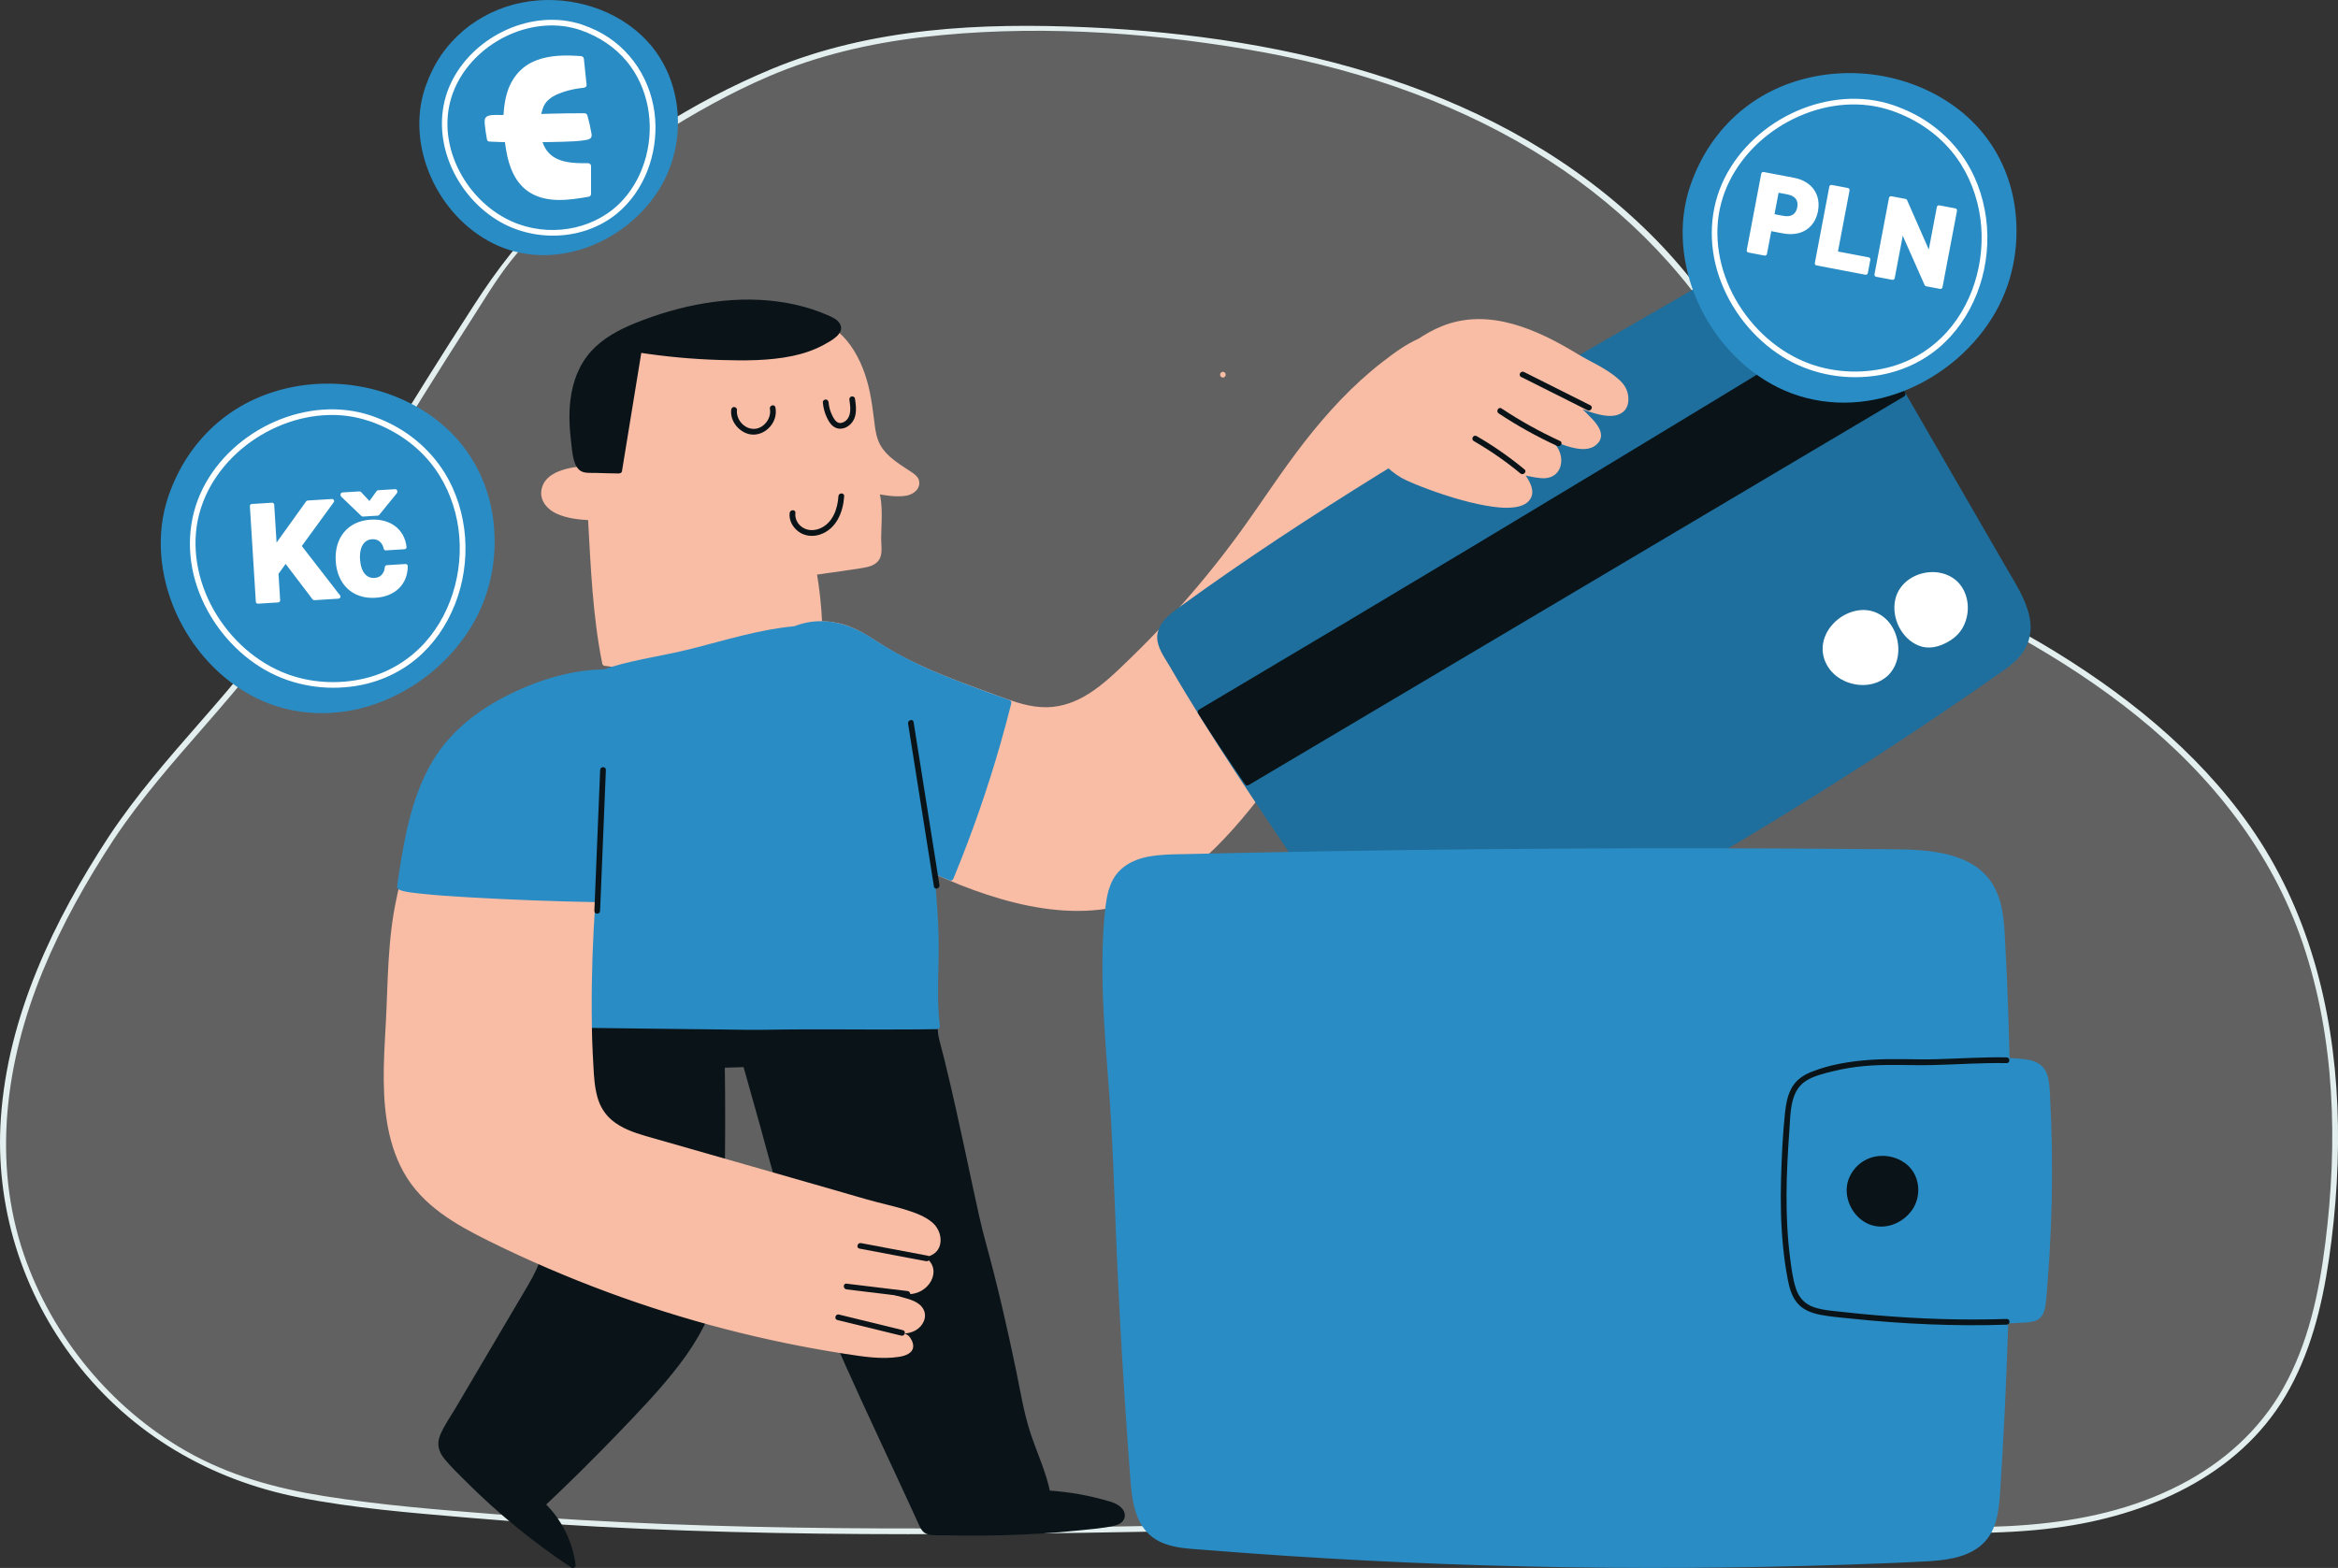 <svg width="568" height="381" viewBox="0 0 568 381" fill="none" xmlns="http://www.w3.org/2000/svg">
<rect x="0" y="0" width="568" height="381" fill="#333333" stroke="none"/>
<g clip-path="url(#clip0_445_219)">
<path d="M27.093 203.544C11.057 227.89 -1.426 256.239 0.977 285.284C3.7 318.147 27.093 348.392 58.24 359.31C69.419 363.231 81.27 364.795 93.043 366.091C211.808 379.116 331.863 366.2 451.248 371.02C469.183 371.748 487.297 372.859 504.964 369.692C522.631 366.525 540.144 358.544 551.003 344.268C560.514 331.766 564.049 315.765 565.864 300.174C569.36 270.107 567.059 238.387 552.62 211.775C537.498 183.898 510.569 164.264 482.407 149.643C472.264 144.375 461.711 139.542 453.057 132.072C436.4 117.687 428.973 95.639 416.835 77.289C400.632 52.797 375.685 34.842 348.437 23.841C321.189 12.84 291.653 8.415 262.283 7.247C237.202 6.251 211.463 7.681 188.235 17.195C166.478 26.108 133.285 47.702 120.406 67.342C103.884 92.543 88.186 118.255 73.159 144.375C60.477 166.429 41.226 182.097 27.093 203.544Z" fill="#EFEFEF" fill-opacity="0.25"/>
<path d="M26.493 203.193C13.045 223.701 1.93 246.847 0.211 271.639C-1.279 293.042 5.33 314.073 18.459 331.019C32.029 348.526 51.025 359.598 72.667 363.869C85.943 366.487 99.57 367.573 113.037 368.735C127.291 369.967 141.576 370.854 155.868 371.486C213.342 374.015 270.874 372.304 328.361 371.244C357.041 370.714 385.727 370.344 414.413 370.739C428.532 370.931 442.639 371.352 456.745 371.94C471.005 372.54 485.355 373.089 499.544 371.225C521.385 368.358 543.641 358.825 555.261 339.166C561.231 329.072 564.114 317.477 565.801 305.971C567.597 293.693 568.364 281.21 567.853 268.811C566.856 244.689 560.624 220.739 546.639 200.786C533.644 182.251 515.505 167.929 496.176 156.462C485.719 150.256 474.546 145.371 464.147 139.095C453.403 132.614 445.17 123.976 438.446 113.447C432.246 103.735 427.318 93.283 421.463 83.368C415.723 73.643 408.852 64.705 400.824 56.755C364.864 21.192 313.475 8.856 264.38 6.64C238.481 5.472 211.668 6.704 187.43 16.779C168.332 24.716 150.045 36.477 134.705 50.313C126.792 57.451 120.816 65.381 115.057 74.288C107.47 86.024 100.049 97.868 92.788 109.808C85.566 121.69 78.714 133.776 71.574 145.703C65.112 156.5 56.867 166.046 48.609 175.489C40.817 184.396 33.045 193.322 26.493 203.193C25.995 203.94 27.203 204.643 27.695 203.895C41.028 183.821 59.692 167.853 72.271 147.242C79.206 135.877 85.681 124.231 92.577 112.84C99.723 101.041 107.023 89.338 114.482 77.736C117.594 72.896 120.567 67.871 124.146 63.357C127.182 59.533 130.595 56.008 134.168 52.688C142.215 45.199 151.145 38.654 160.406 32.748C168.799 27.404 177.555 22.513 186.708 18.58C198.565 13.491 211.252 10.529 224.042 9.035C250.005 6.002 277.138 7.63 302.852 11.978C327.326 16.116 351.352 23.79 372.643 36.707C392.253 48.608 408.827 64.653 420.46 84.466C431.6 103.442 440.063 124.531 458.893 137.409C468.66 144.088 479.666 148.736 489.97 154.515C500.164 160.229 510.014 166.608 519.116 173.944C537.287 188.584 551.937 207.05 559.467 229.307C567.341 252.58 567.961 277.845 564.919 302.044C563.398 314.176 560.764 326.492 554.73 337.257C548.991 347.505 540.151 355.371 529.771 360.747C506.441 372.84 479.449 371.499 453.978 370.433C426.276 369.277 398.542 369.041 370.822 369.258C314.952 369.699 259.101 371.87 203.224 371.32C175.542 371.046 147.846 370.101 120.241 367.936C106.377 366.851 92.418 365.727 78.682 363.531C66.985 361.66 55.569 358.5 45.234 352.606C26.953 342.173 12.706 324.858 5.854 304.988C-1.995 282.226 1.412 257.842 10.405 235.935C15.027 224.691 21.022 214.054 27.682 203.902C28.187 203.142 26.979 202.446 26.493 203.193Z" fill="#E3EFEE"/>
<path d="M357.675 83.246C353.207 79.952 346.751 81.484 342.06 84.447C327.218 93.813 316.582 108.23 306.873 122.532C296.314 138.093 285.71 150.486 271.968 163.46C263.077 171.856 256.059 174.901 244.625 170.617C233.727 166.537 222.477 162.949 212.698 156.481C211.304 155.562 209.93 154.61 208.441 153.857C198.406 148.813 187.061 152.49 183.973 163.575C178.004 185.041 202.375 198.953 217.594 206.941C230.358 213.639 246.855 220.822 262.4 220.643C268.645 220.573 274.742 219.308 280.373 216.346C296.525 207.854 307.474 190.353 318.2 176.185C329.615 161.097 339.855 145.154 349.116 128.668C354.051 119.889 358.346 110.708 360.864 100.926C362.462 94.758 362.807 87.032 357.675 83.246Z" fill="#F9BCA5"/>
<path d="M358.026 82.646C354.683 80.252 350.356 80.322 346.578 81.554C342.551 82.87 339.036 85.487 335.719 88.061C328.598 93.584 322.475 100.262 316.94 107.349C311.385 114.462 306.54 122.054 301.242 129.345C295.873 136.726 290.082 143.794 283.875 150.492C280.75 153.863 277.528 157.139 274.224 160.338C271.156 163.313 268.062 166.34 264.419 168.625C261.421 170.509 258.078 171.754 254.505 171.85C250.37 171.958 246.554 170.592 242.732 169.187C233.777 165.886 224.675 162.783 216.398 157.969C212.64 155.785 209.246 153.014 205.008 151.769C201.812 150.831 198.373 150.665 195.133 151.469C192.039 152.235 189.189 153.921 187.073 156.309C184.676 159.01 183.327 162.4 182.72 165.925C181.614 172.303 183.206 178.618 186.709 184.013C190.352 189.625 195.548 194.095 200.981 197.919C206.216 201.603 211.822 204.719 217.485 207.682C225.704 211.985 234.225 215.855 243.154 218.434C252.089 221.02 261.671 222.348 270.875 220.452C279.408 218.696 286.809 213.824 293.143 208.014C299.337 202.331 304.585 195.704 309.596 188.987C314.862 181.932 320.168 174.883 325.275 167.712C331.11 159.514 336.626 151.092 341.848 142.492C346.949 134.083 352.024 125.566 356.032 116.576C358.039 112.074 359.783 107.445 361.107 102.695C362.129 99.017 362.89 95.161 362.487 91.323C362.142 87.901 360.819 84.76 358.026 82.646C357.31 82.103 356.613 83.317 357.323 83.847C360.288 86.094 361.209 89.848 361.209 93.405C361.209 97.523 360.084 101.539 358.844 105.434C355.916 114.609 351.487 123.158 346.719 131.497C341.887 139.944 336.792 148.245 331.411 156.347C326.214 164.169 320.634 171.69 315.061 179.243C305.524 192.16 296.103 206.43 281.913 214.705C265.237 224.423 245.103 218.894 228.645 211.564C222.023 208.614 215.542 205.256 209.297 201.584C203.602 198.239 198.054 194.491 193.337 189.836C188.92 185.469 185.194 180.144 184.082 173.931C182.931 167.527 184.587 159.916 189.789 155.658C195.178 151.252 202.924 151.603 208.786 154.847C210.799 155.958 212.653 157.35 214.621 158.537C216.641 159.763 218.725 160.88 220.847 161.921C224.957 163.932 229.213 165.65 233.496 167.265C237.759 168.874 242.035 170.611 246.382 171.977C249.795 173.05 253.387 173.567 256.947 173.037C264.579 171.894 270.389 166.033 275.668 160.9C282.015 154.725 288.062 148.238 293.687 141.4C299.401 134.453 304.54 127.13 309.647 119.73C314.62 112.528 319.835 105.466 325.818 99.068C328.784 95.901 331.935 92.9 335.316 90.161C338.589 87.505 342.181 84.677 346.169 83.183C349.819 81.823 354.018 81.491 357.329 83.859C358.058 84.37 358.754 83.163 358.026 82.646Z" fill="#F9BCA5"/>
<path d="M222.551 116.773C222.315 116.148 221.727 115.739 221.177 115.369C218.141 113.345 214.964 111.576 213.136 108.275C212.203 106.589 211.973 104.617 211.743 102.701C211.174 97.919 210.49 93.079 208.579 88.661C206.668 84.242 203.357 80.226 198.863 78.47C196.754 77.647 194.472 77.353 192.216 77.149C184.092 76.408 175.872 76.746 167.838 78.145C159.625 79.575 150.951 82.582 146.381 89.548C141.83 96.482 142.035 105.478 142.68 113.881C138.174 114.175 133.553 115.184 132.345 118.727C131.77 120.413 132.696 122.335 134.135 123.388C136.244 124.946 139.925 125.565 143.543 125.719C144.221 137.48 144.687 149.707 147.007 161.117C150.433 161.34 153.776 163.364 157.215 164.073C161.977 165.05 166.867 165.477 171.724 165.414C174.818 165.369 198.934 163.307 199.068 159.31C199.33 152.446 198.863 145.557 197.675 138.789C197.751 139.223 208.982 137.384 209.538 137.288C210.822 137.077 212.267 136.765 212.97 135.673C213.5 134.855 213.462 133.808 213.411 132.838C213.187 128.585 214.063 123.286 212.829 119.257C214.798 119.627 216.831 119.934 218.85 119.87C219.796 119.838 220.781 119.73 221.567 119.212C222.353 118.682 222.884 117.654 222.551 116.773Z" fill="#F9BCA5"/>
<path d="M223.153 116.422C222.769 115.599 222.034 115.107 221.299 114.615C220.43 114.041 219.548 113.479 218.685 112.892C217.017 111.749 215.387 110.452 214.243 108.76C212.881 106.743 212.645 104.425 212.357 102.069C212.076 99.77 211.769 97.472 211.296 95.205C209.66 87.314 205.345 79.141 196.883 77.142C194.582 76.6 192.191 76.427 189.839 76.274C187.353 76.115 184.86 76.051 182.367 76.089C177.433 76.166 172.511 76.632 167.647 77.481C160.252 78.771 152.288 81.293 147.27 87.205C141.032 94.548 141.288 104.84 141.978 113.888C142.208 113.658 142.444 113.421 142.675 113.192C138.756 113.46 132.083 114.347 131.502 119.34C131.214 121.824 133.1 123.861 135.215 124.819C137.798 125.987 140.731 126.287 143.531 126.415C143.301 126.185 143.064 125.949 142.834 125.719C143.518 137.614 143.959 149.592 146.324 161.302C146.388 161.615 146.701 161.787 146.995 161.813C150.607 162.1 153.822 164.105 157.35 164.807C161.185 165.573 165.09 165.995 169.002 166.091C172.243 166.174 175.445 165.893 178.666 165.554C182.808 165.12 186.956 164.577 191.034 163.722C192.779 163.358 194.531 162.943 196.205 162.317C197.273 161.921 198.487 161.436 199.241 160.542C199.81 159.872 199.765 159.144 199.785 158.295C199.842 156.098 199.829 153.902 199.746 151.712C199.567 147.319 199.088 142.939 198.34 138.604C197.918 138.782 197.49 138.961 197.068 139.14C197.477 140.034 199.893 139.402 200.552 139.325C202.571 139.076 204.585 138.77 206.598 138.463C207.96 138.252 209.353 138.093 210.695 137.78C212.057 137.461 213.367 136.784 213.872 135.398C214.396 133.955 214.057 132.238 214.07 130.737C214.108 126.868 214.607 122.852 213.495 119.078C213.207 119.366 212.926 119.647 212.638 119.934C215.074 120.387 217.694 120.853 220.168 120.451C222.002 120.151 223.824 118.644 223.223 116.608C222.967 115.752 221.625 116.116 221.881 116.978C222.437 118.868 219.746 119.168 218.512 119.187C216.659 119.213 214.831 118.932 213.015 118.593C212.51 118.497 211.999 118.906 212.159 119.449C213.035 122.431 212.83 125.61 212.734 128.681C212.689 130.163 212.677 131.638 212.734 133.119C212.76 133.821 212.798 134.594 212.44 135.226C212.057 135.903 211.302 136.196 210.587 136.388C209.449 136.688 208.234 136.822 207.071 137.007C205.307 137.288 203.536 137.556 201.766 137.799C200.903 137.914 200.04 138.029 199.171 138.112C198.864 138.144 198.557 138.169 198.251 138.182C198.167 138.182 198.046 138.163 197.969 138.182C197.771 138.233 198.097 138.054 198.282 138.463C197.931 137.697 196.883 138.278 197.011 138.999C197.662 142.766 198.104 146.566 198.308 150.384C198.41 152.242 198.455 154.1 198.449 155.951C198.442 156.909 198.429 157.867 198.398 158.825C198.391 158.991 198.346 159.463 198.378 159.342C198.334 159.514 198.378 159.412 198.334 159.482C197.886 160.159 196.8 160.644 195.918 160.976C194.332 161.576 192.677 161.979 191.028 162.336C187.097 163.185 183.102 163.722 179.107 164.15C176.384 164.443 173.636 164.743 170.9 164.75C166.605 164.756 162.303 164.379 158.091 163.562C154.32 162.828 150.894 160.759 147.034 160.453C147.257 160.625 147.481 160.791 147.705 160.963C145.365 149.375 144.937 137.518 144.266 125.751C144.24 125.361 143.966 125.074 143.569 125.055C141.192 124.946 138.75 124.704 136.5 123.867C134.647 123.178 132.531 121.594 132.94 119.34C133.662 115.369 139.562 114.826 142.7 114.609C143.052 114.584 143.429 114.309 143.397 113.913C142.783 105.906 142.387 96.942 147.002 89.931C151.137 83.655 158.667 80.788 165.723 79.294C174.812 77.372 184.457 76.945 193.687 78.03C195.937 78.298 198.187 78.783 200.187 79.882C201.817 80.775 203.249 81.989 204.476 83.387C207.199 86.49 208.758 90.378 209.698 94.356C210.299 96.904 210.67 99.502 210.983 102.101C211.258 104.342 211.449 106.647 212.549 108.665C213.559 110.523 215.118 112.004 216.793 113.268C217.656 113.919 218.563 114.513 219.471 115.107C220.321 115.663 221.523 116.205 221.97 117.157C222.328 117.936 223.53 117.227 223.153 116.422Z" fill="#F9BCA5"/>
<path d="M177.637 99.598C177.375 102.101 179.127 104.483 181.434 105.325C183.818 106.194 186.375 104.974 187.66 102.893C188.382 101.724 188.644 100.345 188.382 98.992C188.209 98.11 186.867 98.487 187.04 99.362C187.474 101.577 185.621 104.074 183.339 104.208C180.878 104.355 178.788 101.986 179.037 99.592C179.075 99.215 178.686 98.896 178.34 98.896C177.925 98.896 177.676 99.221 177.637 99.598Z" fill="#0A1418"/>
<path d="M199.9 97.766C200.003 99.017 200.316 100.224 200.84 101.367C201.326 102.414 201.99 103.531 203.115 103.984C204.055 104.361 205.142 104.138 205.972 103.595C206.899 102.988 207.519 102.063 207.775 100.99C208.107 99.617 207.909 98.206 207.705 96.827C207.653 96.457 207.18 96.252 206.848 96.342C206.445 96.45 206.305 96.827 206.362 97.197C206.605 98.857 206.912 101.015 205.48 102.235C205.244 102.439 204.943 102.605 204.662 102.695C204.343 102.797 204.068 102.822 203.767 102.739C202.988 102.529 202.515 101.616 202.169 100.92C201.684 99.943 201.39 98.857 201.3 97.772C201.268 97.395 201 97.076 200.603 97.076C200.245 97.07 199.868 97.389 199.9 97.766Z" fill="#0A1418"/>
<path d="M203.69 120.572C203.498 123.682 202.29 127.136 199.178 128.419C197.797 128.988 196.237 128.988 194.965 128.158C193.783 127.385 193.067 126.057 193.233 124.646C193.342 123.759 191.942 123.765 191.84 124.646C191.629 126.427 192.575 128.126 193.981 129.167C195.483 130.278 197.445 130.482 199.203 129.894C203.179 128.566 204.841 124.454 205.084 120.579C205.141 119.679 203.741 119.679 203.69 120.572Z" fill="#0A1418"/>
<path d="M150.434 114.309C152.032 104.527 153.63 94.746 155.222 84.971C163.844 86.311 172.581 86.937 181.313 86.835C188.804 86.746 196.787 85.935 202.654 81.286C203.07 80.961 203.485 80.584 203.613 80.073C203.888 78.962 202.693 78.081 201.651 77.596C187.346 70.975 170.364 73.146 155.624 78.745C146.554 82.193 140.546 86.918 139.293 97.096C138.744 101.565 139.21 106.105 139.875 110.561C140.112 112.145 140.815 114.137 142.419 114.15C143.275 114.156 150.415 114.411 150.434 114.309Z" fill="#0A1418"/>
<path d="M151.105 114.494C152.703 104.713 154.301 94.931 155.893 85.156C155.605 85.315 155.324 85.481 155.036 85.641C161.594 86.656 168.216 87.275 174.851 87.473C180.712 87.646 186.733 87.703 192.498 86.503C195.138 85.954 197.733 85.092 200.104 83.802C201.728 82.914 205.403 81.063 204.061 78.694C203.454 77.628 202.252 77.098 201.178 76.625C199.887 76.063 198.577 75.559 197.241 75.125C194.492 74.231 191.667 73.624 188.804 73.248C177.19 71.734 165.078 74.161 154.301 78.522C150.37 80.112 146.497 82.174 143.614 85.353C140.649 88.623 139.127 92.766 138.59 97.102C138.175 100.46 138.335 103.857 138.725 107.209C138.884 108.626 139.012 110.101 139.338 111.493C139.575 112.483 139.977 113.53 140.764 114.213C141.799 115.107 143.467 114.877 144.752 114.916C146.388 114.967 148.018 115.024 149.654 115.037C149.961 115.037 150.511 115.12 150.779 114.916C151.483 114.379 150.786 113.166 150.076 113.715C150.294 113.549 150.396 113.651 150.051 113.645C149.795 113.639 149.539 113.645 149.284 113.639C148.555 113.626 147.826 113.607 147.098 113.588C145.672 113.549 144.247 113.498 142.828 113.466C142.144 113.447 141.678 113.3 141.288 112.687C140.693 111.768 140.572 110.606 140.425 109.546C139.99 106.488 139.683 103.391 139.76 100.301C139.875 95.857 140.84 91.362 143.493 87.71C145.749 84.606 149.034 82.455 152.467 80.839C157.107 78.649 162.144 77.111 167.136 75.968C172.435 74.754 177.868 74.091 183.307 74.225C188.708 74.359 194.083 75.31 199.12 77.277C200.239 77.711 201.683 78.132 202.552 79.013C203.652 80.131 201.798 81.108 200.948 81.676C198.839 83.074 196.48 84.045 194.039 84.709C188.912 86.094 183.524 86.19 178.251 86.152C172.185 86.107 166.126 85.711 160.105 84.964C158.533 84.772 156.967 84.549 155.407 84.306C155.068 84.255 154.614 84.389 154.551 84.792C152.953 94.573 151.355 104.355 149.763 114.13C149.616 114.999 150.958 115.375 151.105 114.494Z" fill="#0A1418"/>
<path d="M269.671 365.587C264.737 364.08 259.623 363.167 254.478 362.867C253.43 357.459 250.873 352.473 249.288 347.199C248.476 344.498 247.914 341.72 247.358 338.956C244.648 325.496 241.797 312.605 238.045 299.363C237.042 295.813 231.008 265.191 227.16 251.508C227.16 251.329 227.166 251.157 227.166 250.978C227.173 250.154 227.154 249.241 226.61 248.622C226.489 248.482 226.342 248.373 226.188 248.277C225.498 246.183 224.923 244.951 224.527 244.944C212.286 244.81 199.835 245.513 187.448 246.023C169.788 245.257 152.121 244.606 134.448 244.108C134.94 244.121 135.011 245.104 134.883 246.489C132.045 246.349 129.961 246.266 129.111 246.279C127.916 262.305 131.661 280.502 132.569 296.796C132.716 299.446 132.863 302.128 132.32 304.72C131.642 307.989 129.916 310.926 128.223 313.799C121.665 324.915 115.113 336.031 108.555 347.141C107.782 348.45 106.983 349.887 107.181 351.387C107.36 352.753 108.332 353.871 109.265 354.88C118.181 364.502 128.242 373.051 139.178 380.304C138.488 374.737 135.803 369.437 131.719 365.581C140.111 357.683 148.235 349.497 156.058 341.037C163.326 333.177 170.561 324.698 173.348 314.367C174.735 309.215 174.952 303.832 175.112 298.501C175.508 285.259 175.604 272.01 175.419 258.761C177.343 258.71 179.273 258.653 181.203 258.589C183.249 265.823 185.499 273.817 185.812 275.043C188.656 286.069 192.095 296.937 196.103 307.593C204.194 328.81 214.402 349.267 223.734 369.865C223.823 370.069 223.919 370.274 224.009 370.472C224.226 370.957 224.463 371.455 224.878 371.787C225.441 372.234 226.214 372.279 226.93 372.298C241.049 372.713 255.929 372.298 269.908 370.191C270.937 370.037 272.138 369.731 272.516 368.76C273.084 367.273 271.205 366.053 269.671 365.587Z" fill="#0A1418"/>
<path d="M269.857 364.917C264.852 363.403 259.694 362.49 254.479 362.171C254.702 362.343 254.926 362.509 255.15 362.682C254.146 357.67 251.928 353.053 250.343 348.22C248.701 343.208 247.882 337.947 246.809 332.788C244.667 322.502 242.322 312.254 239.535 302.121C238.34 297.779 237.4 293.406 236.46 288.994C235.029 282.277 233.603 275.566 232.101 268.862C231.257 265.101 230.395 261.347 229.468 257.612C229.078 256.041 228.682 254.47 228.26 252.906C228.03 252.051 227.883 251.348 227.851 250.467C227.812 249.311 227.499 248.354 226.528 247.664C226.636 247.805 226.739 247.939 226.847 248.079C226.502 247.038 226.17 245.864 225.543 244.944C224.949 244.069 224.137 244.235 223.153 244.229C220.021 244.21 216.889 244.242 213.757 244.312C207.391 244.453 201.031 244.727 194.665 245.008C191.443 245.149 188.235 245.353 185.007 245.219C181.773 245.078 178.545 244.944 175.311 244.817C168.906 244.561 162.495 244.318 156.084 244.095C148.868 243.846 141.652 243.616 134.429 243.412C133.656 243.393 133.458 244.631 134.244 244.778C134.123 244.657 134.11 244.689 134.186 244.874C134.206 245.027 134.218 245.187 134.218 245.34C134.231 245.723 134.193 246.106 134.167 246.489C134.397 246.259 134.634 246.023 134.864 245.793C132.946 245.698 131.016 245.564 129.092 245.583C128.696 245.589 128.421 245.902 128.396 246.279C127.661 256.392 128.766 266.544 129.898 276.588C130.46 281.568 131.048 286.548 131.476 291.541C131.905 296.585 132.704 302.064 130.939 306.929C130.083 309.285 128.779 311.449 127.514 313.601C126.139 315.932 124.765 318.268 123.384 320.599C120.572 325.362 117.766 330.125 114.954 334.888C113.548 337.27 112.141 339.651 110.742 342.033C109.457 344.21 107.916 346.368 106.939 348.705C106.025 350.883 106.561 352.792 108.012 354.547C109.566 356.431 111.362 358.155 113.081 359.879C120.924 367.726 129.559 374.768 138.801 380.911C139.21 381.179 139.92 380.834 139.85 380.311C139.095 374.519 136.417 369.137 132.186 365.095C132.186 365.421 132.186 365.753 132.186 366.079C138.213 360.402 144.106 354.579 149.846 348.616C155.107 343.15 160.424 337.647 165.039 331.613C169.437 325.86 173.061 319.443 174.531 312.292C175.349 308.308 175.592 304.234 175.726 300.174C175.873 295.934 175.963 291.694 176.039 287.449C176.206 277.89 176.218 268.326 176.084 258.768C175.854 258.997 175.618 259.234 175.387 259.463C177.318 259.412 179.242 259.355 181.172 259.291C180.948 259.119 180.725 258.953 180.501 258.78C181.888 263.684 183.275 268.588 184.636 273.497C185.991 278.382 187.257 283.279 188.727 288.132C192.351 300.071 196.755 311.73 201.657 323.198C206.592 334.729 211.935 346.075 217.221 357.446C218.538 360.281 219.855 363.116 221.159 365.957C221.811 367.375 222.456 368.792 223.102 370.216C223.613 371.34 224.086 372.432 225.364 372.815C226.649 373.198 228.183 373.038 229.513 373.064C231.047 373.096 232.587 373.121 234.121 373.134C237.221 373.159 240.327 373.134 243.427 373.057C249.646 372.904 255.859 372.546 262.046 371.889C264.91 371.582 267.92 371.391 270.733 370.74C271.691 370.516 272.657 370.056 273.078 369.118C273.481 368.218 273.213 367.253 272.58 366.538C271.896 365.734 270.867 365.242 269.857 364.917C269.001 364.636 268.636 365.983 269.486 366.257C270.273 366.513 271.851 367.132 271.915 368.147C271.992 369.348 270.036 369.482 269.231 369.597C266.31 370.031 263.369 370.382 260.429 370.669C254.568 371.244 248.681 371.557 242.788 371.685C239.905 371.748 237.029 371.768 234.147 371.742C232.664 371.729 231.181 371.71 229.698 371.678C228.988 371.665 228.279 371.646 227.569 371.627C226.937 371.608 226.189 371.678 225.594 371.41C224.962 371.123 224.732 370.414 224.463 369.82C224.144 369.111 223.818 368.403 223.498 367.688C222.897 366.366 222.29 365.051 221.689 363.735C220.449 361.047 219.203 358.359 217.956 355.678C212.952 344.913 207.902 334.167 203.217 323.261C198.538 312.369 194.313 301.317 190.785 289.996C187.941 280.859 185.582 271.563 182.981 262.356C182.61 261.041 182.239 259.725 181.869 258.41C181.786 258.123 181.504 257.886 181.198 257.899C179.267 257.963 177.343 258.02 175.413 258.072C175.042 258.084 174.71 258.384 174.716 258.768C174.831 267.176 174.838 275.585 174.723 283.994C174.665 288.138 174.582 292.288 174.467 296.432C174.358 300.455 174.275 304.496 173.77 308.493C172.818 316.015 169.731 322.751 165.352 328.887C161.044 334.927 155.848 340.322 150.741 345.692C144.413 352.338 137.906 358.806 131.227 365.095C130.959 365.351 130.959 365.823 131.227 366.079C135.171 369.846 137.779 374.896 138.482 380.311C138.833 380.113 139.178 379.908 139.53 379.71C131.336 374.27 123.64 368.109 116.545 361.303C114.82 359.643 113.126 357.951 111.47 356.22C109.93 354.611 107.373 352.619 107.948 350.104C108.211 348.948 108.914 347.914 109.502 346.905C110.205 345.711 110.908 344.523 111.611 343.329C113.017 340.948 114.423 338.566 115.823 336.184C118.514 331.619 121.205 327.054 123.902 322.489C125.308 320.107 126.715 317.726 128.114 315.344C129.354 313.237 130.652 311.149 131.643 308.908C132.633 306.673 133.228 304.375 133.356 301.936C133.49 299.407 133.279 296.86 133.1 294.338C132.748 289.377 132.192 284.428 131.63 279.487C130.383 268.485 128.996 257.369 129.802 246.285C129.572 246.515 129.335 246.751 129.105 246.981C131.029 246.962 132.959 247.096 134.877 247.192C135.273 247.211 135.548 246.853 135.573 246.496C135.644 245.608 135.88 243.68 134.627 243.444C134.564 243.897 134.506 244.357 134.442 244.81C151.534 245.295 168.625 245.915 185.71 246.655C189.884 246.834 194.115 246.438 198.289 246.26C202.533 246.074 206.771 245.902 211.015 245.787C215.233 245.672 219.446 245.608 223.664 245.64C223.894 245.64 224.195 245.564 224.342 245.666C224.501 245.774 224.597 246.113 224.68 246.279C225.045 247.045 225.166 248.118 225.684 248.775C225.946 249.107 226.234 249.241 226.361 249.675C226.483 250.09 226.464 250.557 226.457 250.984C226.457 251.585 226.579 252.063 226.739 252.638C229.532 262.847 231.673 273.248 233.878 283.598C234.773 287.781 235.642 291.963 236.563 296.138C237.585 300.799 238.991 305.371 240.161 310C242.194 318.007 243.983 326.071 245.658 334.16C246.502 338.247 247.198 342.384 248.317 346.413C249.378 350.218 250.976 353.839 252.261 357.568C252.881 359.368 253.418 361.194 253.788 363.059C253.852 363.371 254.172 363.55 254.459 363.569C259.554 363.882 264.584 364.789 269.467 366.27C270.349 366.519 270.714 365.172 269.857 364.917Z" fill="#0A1418"/>
<path d="M245.014 170.758C244.887 170.713 244.759 170.668 244.624 170.617C233.727 166.537 222.477 162.949 212.698 156.481C211.304 155.562 209.93 154.61 208.441 153.857C198.406 148.813 187.061 152.491 183.973 163.575C178.004 185.041 202.375 198.954 217.594 206.941C221.71 209.099 226.216 211.308 230.953 213.307C236.673 199.496 241.377 185.264 245.014 170.758Z" fill="#2A8CC4"/>
<path d="M245.199 170.088C239.478 168.051 233.751 165.976 228.139 163.658C222.38 161.283 216.954 158.441 211.751 155.019C207.756 152.395 203.205 150.684 198.36 150.978C194.219 151.233 190.237 152.944 187.379 155.983C181.467 162.272 181.154 172.386 184.51 179.959C187.948 187.716 194.749 193.597 201.595 198.334C209.245 203.627 217.663 208.033 226.1 211.921C227.59 212.611 229.092 213.269 230.6 213.907C231.054 214.099 231.438 213.945 231.623 213.492C236.065 202.746 239.907 191.752 243.096 180.565C244.01 177.373 244.867 174.161 245.678 170.937C245.896 170.068 244.553 169.698 244.336 170.566C241.504 181.849 238.034 192.965 233.943 203.851C232.773 206.96 231.553 210.051 230.281 213.122C230.619 212.981 230.965 212.847 231.303 212.707C222.483 208.972 213.809 204.521 205.711 199.388C198.801 195.008 191.905 189.753 187.539 182.704C183.27 175.802 182.138 166.525 186.536 159.355C188.702 155.824 192.25 153.423 196.309 152.625C200.649 151.776 205.238 152.804 209.047 154.974C211.63 156.449 214.02 158.224 216.615 159.68C219.153 161.11 221.773 162.387 224.432 163.569C229.827 165.963 235.381 167.955 240.916 169.979C242.22 170.458 243.511 170.95 244.815 171.416C245.672 171.735 246.036 170.388 245.199 170.088Z" fill="#2A8CC4"/>
<path d="M132.213 248.922C132.213 248.941 181.148 249.592 185.622 249.548C199.562 249.28 213.618 249.631 227.66 249.388C226.51 240.698 227.871 232.2 227.213 223.446C226.478 213.601 225.749 203.755 225.014 193.91C224.189 182.845 223.825 171.748 216.922 162.464C213.458 157.809 208.434 154.132 202.713 153.148C190.396 151.035 175.842 156.794 163.769 159.355C153.976 161.43 139.537 163.173 134.105 172.763C131.791 176.849 131.522 181.74 131.331 186.433C130.48 207.535 131.164 227.896 132.213 248.922Z" fill="#2A8CC4"/>
<path d="M132.027 249.592C132.749 249.72 133.541 249.637 134.264 249.65C136.13 249.675 137.996 249.701 139.856 249.726C145.679 249.803 151.502 249.88 157.325 249.95C163.391 250.026 169.463 250.097 175.529 250.16C179.063 250.199 182.598 250.288 186.132 250.224C198.462 250.001 210.792 250.25 223.128 250.135C224.636 250.122 226.145 250.103 227.653 250.077C227.992 250.071 228.401 249.758 228.35 249.382C227.73 244.58 227.851 239.747 227.985 234.926C228.12 230.157 228.056 225.451 227.698 220.694C226.982 211.13 226.253 201.565 225.563 191.994C224.988 183.949 224.419 175.713 221.095 168.249C217.957 161.2 212.147 154.834 204.477 152.816C200.693 151.82 196.621 151.833 192.754 152.197C188.593 152.586 184.483 153.429 180.431 154.412C176.302 155.415 172.218 156.577 168.101 157.618C164.797 158.448 161.467 159.105 158.13 159.769C151.867 161.027 145.296 162.451 139.844 165.944C137.274 167.591 134.999 169.736 133.49 172.405C131.445 176.025 130.94 180.239 130.723 184.319C129.687 203.417 130.301 222.622 131.164 241.707C131.272 244.114 131.387 246.515 131.509 248.922C131.554 249.816 132.947 249.822 132.902 248.922C131.969 230.176 131.311 211.404 131.809 192.633C131.924 188.246 131.867 183.738 132.602 179.397C133.215 175.783 134.596 172.431 137.204 169.806C141.627 165.356 148.063 163.447 154.014 162.068C157.012 161.372 160.035 160.823 163.046 160.204C166.791 159.431 170.486 158.441 174.186 157.458C182.093 155.351 190.262 153.078 198.52 153.41C202.387 153.563 206.055 154.406 209.386 156.436C212.696 158.454 215.426 161.308 217.516 164.558C221.92 171.396 223.166 179.505 223.824 187.454C224.579 196.527 225.173 205.613 225.851 214.686C226.202 219.404 226.688 224.136 226.694 228.873C226.701 233.464 226.4 238.055 226.483 242.645C226.522 244.899 226.662 247.147 226.95 249.388C227.18 249.158 227.417 248.922 227.647 248.692C215.362 248.903 203.083 248.66 190.798 248.775C186.369 248.82 181.946 248.839 177.516 248.794C171.636 248.737 165.749 248.666 159.869 248.59C153.886 248.513 147.904 248.437 141.927 248.36C138.738 248.315 135.548 248.283 132.365 248.226C132.263 248.226 132.046 248.188 132.391 248.245C131.522 248.098 131.145 249.439 132.027 249.592Z" fill="#2A8CC4"/>
<path d="M372.586 92.875C376.747 96.54 381.305 99.726 386.188 102.363C386.981 102.79 387.684 101.584 386.891 101.162C382.117 98.583 377.642 95.48 373.571 91.891C372.9 91.298 371.909 92.281 372.586 92.875Z" fill="#0A1418"/>
<path d="M365.253 101.169C369.747 103.838 374.24 106.506 378.734 109.175C379.507 109.635 380.21 108.428 379.437 107.975C374.943 105.306 370.45 102.637 365.957 99.968C365.183 99.509 364.48 100.709 365.253 101.169Z" fill="#0A1418"/>
<path d="M357.999 107.458C362.991 109.093 367.401 112.196 370.667 116.301C371.224 117.004 372.208 116.014 371.652 115.318C368.239 111.027 363.579 107.822 358.37 106.111C357.513 105.836 357.149 107.184 357.999 107.458Z" fill="#0A1418"/>
<path d="M156.616 276.703C142.849 272.757 143.903 266.27 143.181 253.232C143.002 250.046 142.906 215.803 145.073 215.874C129.937 215.401 114.802 214.929 99.66 214.456C99.161 214.443 98.618 214.437 98.228 214.75C97.87 215.031 97.73 215.51 97.615 215.95C94.649 227.168 95.013 239.236 94.31 250.793C93.517 263.856 93.121 278.26 101.322 288.47C105.738 293.967 112.117 297.479 118.432 300.627C136.515 309.63 155.517 316.781 175.044 321.959C184.759 324.538 194.59 326.626 204.522 328.159C206.683 328.491 225.634 331.715 220.163 325.049C215.861 323.031 211.087 322.016 206.331 322.106C210.013 322.834 213.746 323.268 217.498 323.395C218.993 323.446 220.559 323.434 221.902 322.776C223.244 322.118 224.298 320.618 223.96 319.162C223.551 317.387 221.505 316.615 219.754 316.129C216.258 315.159 212.761 314.188 209.265 313.218C211.445 312.528 213.797 312.962 216.047 313.371C218.297 313.78 220.674 314.15 222.816 313.358C224.957 312.567 226.683 310.172 225.922 308.021C225.104 305.709 222.202 305.058 219.767 304.764C216.692 304.394 213.624 304.017 210.55 303.647C214.877 305.052 219.511 305.486 224.024 304.905C224.874 304.796 225.749 304.637 226.465 304.158C228.434 302.823 228.082 299.605 226.395 297.932C223.41 294.983 215.804 293.667 211.841 292.537C193.426 287.244 175.018 281.976 156.616 276.703Z" fill="#F9BCA5"/>
<path d="M156.801 276.026C153.944 275.196 150.965 274.142 148.658 272.195C146.951 270.758 145.807 268.894 145.187 266.761C144.465 264.297 144.305 261.698 144.171 259.151C144.05 256.922 143.915 254.681 143.858 252.446C143.628 243.565 143.768 234.62 144.235 225.745C144.35 223.51 144.478 221.269 144.778 219.053C144.868 218.37 144.976 217.681 145.162 217.017C145.194 216.902 145.226 216.787 145.27 216.672C145.334 216.499 145.238 216.716 145.334 216.531C145.424 216.352 145.373 216.474 145.366 216.467C145.392 216.487 145.194 216.563 145.085 216.563C145.986 216.544 145.98 215.197 145.085 215.171C133.989 214.826 122.899 214.482 111.803 214.137C109.029 214.048 106.255 213.965 103.481 213.875C102.133 213.83 100.765 213.722 99.416 213.754C98.477 213.773 97.678 214.054 97.237 214.935C96.738 215.931 96.585 217.189 96.342 218.268C96.067 219.532 95.824 220.796 95.613 222.073C95.198 224.589 94.904 227.124 94.686 229.665C94.233 234.869 94.098 240.085 93.887 245.302C93.696 250.007 93.325 254.707 93.242 259.419C93.088 268.026 93.779 277.092 98.023 284.773C102.567 293.003 110.806 297.626 118.969 301.655C128.275 306.246 137.818 310.357 147.546 313.959C166.229 320.88 185.57 325.911 205.257 328.963C209.539 329.627 214.16 330.387 218.488 329.691C219.926 329.461 221.882 328.823 221.856 327.048C221.843 326.205 221.3 325.087 220.667 324.538C220.284 324.206 219.664 324.04 219.203 323.842C218.615 323.6 218.027 323.37 217.427 323.159C216.231 322.738 215.004 322.393 213.77 322.125C211.335 321.595 208.842 321.352 206.343 321.384C205.583 321.397 205.359 322.597 206.158 322.751C209.009 323.306 211.891 323.702 214.787 323.919C217.241 324.098 220.245 324.519 222.489 323.236C224.221 322.246 225.339 320.056 224.349 318.166C223.364 316.289 221.006 315.721 219.133 315.204C215.912 314.31 212.69 313.416 209.462 312.522C209.462 312.969 209.462 313.416 209.462 313.863C214.512 312.394 220.987 316.94 225.269 312.535C226.739 311.028 227.366 308.704 226.132 306.852C224.962 305.103 222.738 304.483 220.769 304.177C217.388 303.653 213.956 303.334 210.555 302.919C209.744 302.823 209.654 304.062 210.37 304.285C213.681 305.345 217.152 305.875 220.629 305.818C223.173 305.773 227.021 305.863 228.177 303.06C229.034 300.972 228.165 298.456 226.49 297.045C224.688 295.532 222.361 294.695 220.143 293.993C217.765 293.246 215.33 292.71 212.92 292.078C209.597 291.203 206.299 290.194 202.994 289.249C195.746 287.174 188.491 285.092 181.243 283.017C173.087 280.693 164.944 278.363 156.801 276.026C155.938 275.777 155.568 277.124 156.43 277.367C169.815 281.204 183.205 285.035 196.59 288.872C202.572 290.583 208.529 292.441 214.569 293.942C216.89 294.517 219.223 295.098 221.466 295.928C223.345 296.624 225.736 297.581 226.669 299.503C227.187 300.569 227.346 302.057 226.592 303.06C225.595 304.388 223.237 304.311 221.754 304.394C218.015 304.598 214.295 304.094 210.728 302.951C210.664 303.404 210.607 303.864 210.543 304.317C213.854 304.72 217.209 305.007 220.501 305.543C222.61 305.882 225.934 306.865 225.333 309.674C224.649 312.88 220.878 313.314 218.213 312.994C215.151 312.631 212.147 311.628 209.073 312.522C208.414 312.714 208.401 313.678 209.073 313.863C212.134 314.712 215.189 315.561 218.251 316.41C219.951 316.883 223.85 317.585 223.269 320.158C222.585 323.153 218.398 322.738 216.129 322.617C212.895 322.444 209.686 322.035 206.509 321.416C206.446 321.869 206.388 322.329 206.324 322.783C208.804 322.744 211.271 322.987 213.687 323.542C214.819 323.804 215.937 324.123 217.037 324.506C217.931 324.819 219.414 325.113 219.97 325.937C220.335 326.486 220.584 327.067 220.348 327.444C220.105 327.827 219.357 328.076 218.794 328.21C216.768 328.689 214.557 328.548 212.499 328.408C210.408 328.267 208.325 328.018 206.254 327.705C188.069 324.985 170.153 320.458 152.806 314.374C143.436 311.085 134.226 307.331 125.232 303.123C120.963 301.125 116.68 299.095 112.602 296.732C108.825 294.536 105.22 291.969 102.363 288.63C96.764 282.104 95.012 273.376 94.68 265.012C94.514 260.817 94.674 256.616 94.91 252.427C95.185 247.549 95.358 242.671 95.575 237.793C95.799 232.762 96.112 227.724 96.904 222.75C97.269 220.484 97.62 218.076 98.349 215.899C98.585 215.197 98.975 215.133 99.659 215.139C100.234 215.146 100.816 215.178 101.391 215.19C102.778 215.235 104.165 215.28 105.552 215.318C116.182 215.65 126.811 215.982 137.447 216.314C139.991 216.391 142.528 216.474 145.072 216.55C145.072 216.084 145.072 215.625 145.072 215.159C144.018 215.184 143.775 216.653 143.621 217.444C143.276 219.232 143.136 221.071 143.001 222.884C142.618 228.158 142.516 233.458 142.445 238.744C142.388 243.067 142.362 247.39 142.439 251.706C142.477 253.704 142.605 255.703 142.695 257.708C142.822 260.498 142.937 263.339 143.557 266.072C144.133 268.6 145.277 270.963 147.188 272.757C149.732 275.138 153.132 276.415 156.424 277.367C157.293 277.622 157.658 276.281 156.801 276.026Z" fill="#F9BCA5"/>
<path d="M297.093 91.739C297.988 91.739 297.995 90.347 297.093 90.347C296.199 90.347 296.192 91.739 297.093 91.739Z" fill="#F9BCA5"/>
<path d="M97.173 215.37C96.892 217.279 147.616 218.926 153.663 218.517C157.556 202.415 156.948 185.616 156.316 169.06C156.271 167.84 156.201 166.544 155.504 165.536C154.43 163.978 152.302 163.658 150.416 163.48C137.064 162.209 118.598 169.756 109.662 179.844C101.213 189.383 99.02 202.766 97.173 215.37Z" fill="#2A8CC4"/>
<path d="M96.475 215.369C96.412 216.155 97.466 216.404 98.035 216.538C99.224 216.819 100.451 216.953 101.666 217.087C105.718 217.547 109.789 217.802 113.861 218.038C123.921 218.626 134.001 219.002 144.081 219.2C147.258 219.264 150.485 219.424 153.662 219.213C153.963 219.194 154.263 219.009 154.333 218.702C156.928 207.874 157.548 196.706 157.472 185.609C157.433 180.003 157.267 174.385 156.999 168.785C156.896 166.602 156.321 164.597 154.186 163.62C152.39 162.796 150.23 162.72 148.28 162.668C139.894 162.445 131.419 164.98 123.947 168.632C116.341 172.354 109.457 177.609 105.085 184.958C100.266 193.061 98.425 202.523 97.012 211.717C96.833 212.873 96.661 214.029 96.495 215.184C96.367 216.059 97.709 216.442 97.837 215.555C99.134 206.705 100.496 197.607 104.305 189.421C106.121 185.526 108.492 181.906 111.541 178.867C114.334 176.083 117.568 173.765 120.981 171.786C128.076 167.681 136.213 164.795 144.42 164.163C146.267 164.022 148.121 163.997 149.968 164.143C151.924 164.297 154.589 164.533 155.305 166.723C155.682 167.885 155.612 169.187 155.663 170.394C155.714 171.729 155.765 173.063 155.81 174.398C155.906 177.073 155.982 179.748 156.027 182.423C156.244 194.453 155.803 206.577 152.985 218.326C153.208 218.153 153.432 217.987 153.656 217.815C151.08 217.981 148.472 217.879 145.896 217.834C141.364 217.764 136.839 217.63 132.307 217.476C122.86 217.151 113.382 216.806 103.96 215.925C102.394 215.778 100.828 215.631 99.288 215.363C98.834 215.286 98.38 215.191 97.939 215.063C97.741 215.006 97.683 214.967 97.683 214.967C97.69 214.961 97.703 214.993 97.703 214.986C97.703 215.12 97.875 215.216 97.862 215.363C97.945 214.476 96.552 214.482 96.475 215.369Z" fill="#2A8CC4"/>
<path d="M208.804 303.404C214.205 304.426 219.599 305.441 225 306.463C225.876 306.629 226.253 305.288 225.371 305.122C219.97 304.1 214.575 303.085 209.174 302.064C208.299 301.898 207.921 303.238 208.804 303.404Z" fill="#0A1418"/>
<path d="M205.66 313.314C210.601 313.914 215.542 314.508 220.482 315.108C221.371 315.217 221.364 313.818 220.482 313.716C215.542 313.116 210.601 312.522 205.66 311.922C204.772 311.813 204.778 313.212 205.66 313.314Z" fill="#0A1418"/>
<path d="M203.441 320.765C208.618 322.029 213.789 323.293 218.966 324.558C219.835 324.768 220.213 323.428 219.337 323.217C214.16 321.953 208.989 320.688 203.811 319.424C202.942 319.214 202.571 320.554 203.441 320.765Z" fill="#0A1418"/>
<path d="M220.61 175.834C222.706 189.032 224.796 202.229 226.893 215.427C227.034 216.308 228.376 215.938 228.235 215.057C226.139 201.859 224.049 188.661 221.952 175.464C221.812 174.576 220.469 174.953 220.61 175.834Z" fill="#0A1418"/>
<path d="M145.801 187.09C145.335 198.507 144.862 209.923 144.395 221.345C144.357 222.239 145.75 222.239 145.789 221.345C146.255 209.929 146.728 198.513 147.195 187.09C147.233 186.196 145.84 186.196 145.801 187.09Z" fill="#0A1418"/>
<path d="M333.173 236.152C335.564 239.926 338.498 244.063 342.927 244.695C346.001 245.136 349.006 243.731 351.786 242.352C398.235 219.309 442.945 192.76 485.411 163.007C488.006 161.187 490.716 159.208 491.943 156.296C493.982 151.457 491.285 146.042 488.658 141.496C473.484 115.235 458.31 88.968 443.136 62.706C442.165 61.027 441.097 59.252 439.359 58.384C436.399 56.903 432.903 58.607 430.046 60.28C382.153 88.329 331.205 115.912 286.527 148.392C284.264 150.033 281.771 152.121 281.803 154.911C281.822 156.386 282.57 157.746 283.305 159.029C298.274 185.328 316.804 210.408 333.173 236.152Z" fill="#1E6F9D"/>
<path d="M332.566 236.503C334.522 239.575 336.766 242.952 340.166 244.568C344.18 246.47 348.251 244.874 351.965 243.042C360.754 238.706 369.466 234.205 378.12 229.601C395.435 220.394 412.482 210.689 429.241 200.512C445.943 190.366 462.363 179.748 478.464 168.677C480.471 167.297 482.471 165.912 484.465 164.514C486.204 163.3 487.994 162.113 489.56 160.67C492.634 157.829 493.906 154.106 493.069 149.982C492.148 145.461 489.432 141.445 487.163 137.512C484.574 133.036 481.985 128.554 479.403 124.078C468.985 106.047 458.566 88.01 448.148 69.979C446.857 67.738 445.559 65.503 444.268 63.262C443.264 61.525 442.293 59.642 440.676 58.39C437.071 55.606 432.552 58.001 429.203 59.961C420.887 64.826 412.539 69.647 404.192 74.454C387.369 84.147 370.533 93.814 353.87 103.768C337.271 113.69 320.837 123.899 304.813 134.728C300.812 137.435 296.836 140.174 292.899 142.965C290.962 144.331 289.032 145.71 287.115 147.102C285.478 148.29 283.778 149.464 282.532 151.08C281.484 152.446 280.902 154.087 281.209 155.811C281.611 158.078 283.152 160.153 284.29 162.106C286.744 166.34 289.281 170.528 291.87 174.678C302.391 191.554 313.8 207.854 324.762 224.442C327.383 228.452 329.997 232.462 332.566 236.503C333.046 237.257 334.254 236.561 333.768 235.801C323.452 219.583 312.432 203.832 301.886 187.767C296.645 179.78 291.519 171.709 286.674 163.466C285.491 161.462 284.206 159.463 283.19 157.369C282.116 155.147 282.442 153.168 284.098 151.361C285.523 149.809 287.345 148.641 289.045 147.421C290.969 146.036 292.906 144.657 294.842 143.297C310.125 132.551 325.855 122.45 341.789 112.7C357.865 102.867 374.157 93.386 390.475 83.968C398.593 79.288 406.717 74.621 414.821 69.928C418.848 67.603 422.868 65.267 426.882 62.923C428.832 61.787 430.749 60.542 432.788 59.59C434.834 58.639 437.346 57.93 439.41 59.22C441.232 60.357 442.216 62.54 443.252 64.328C444.511 66.505 445.77 68.683 447.029 70.866C449.547 75.221 452.066 79.582 454.578 83.936C459.646 92.709 464.715 101.488 469.784 110.261C474.82 118.976 479.851 127.692 484.887 136.401C487.214 140.423 490.033 144.478 491.356 148.973C491.976 151.08 492.206 153.334 491.496 155.447C490.832 157.439 489.387 159.01 487.808 160.338C484.325 163.256 480.343 165.688 476.597 168.255C472.692 170.937 468.767 173.587 464.824 176.211C456.936 181.459 448.979 186.605 440.951 191.637C424.895 201.699 408.557 211.321 391.971 220.49C383.674 225.074 375.32 229.544 366.903 233.898C362.697 236.076 358.472 238.221 354.234 240.341C350.393 242.263 345.784 245.263 341.355 243.578C337.884 242.256 335.653 238.783 333.749 235.795C333.295 235.048 332.087 235.744 332.566 236.503Z" fill="#1E6F9D"/>
<path d="M303.018 190.162C356.088 158.691 409.159 127.22 462.223 95.749C458.598 89.472 454.968 83.189 451.344 76.913C398.344 109.316 345.114 141.356 291.666 173.025C295.309 178.791 299.132 184.492 303.018 190.162Z" fill="#0A1418"/>
<path d="M303.368 190.762C313.742 184.607 324.116 178.458 334.49 172.303C344.812 166.18 355.141 160.057 365.464 153.934C375.838 147.779 386.211 141.63 396.585 135.475C406.908 129.352 417.237 123.229 427.559 117.106C437.933 110.951 448.307 104.802 458.681 98.647C459.978 97.881 461.276 97.108 462.573 96.342C462.899 96.151 463.014 95.716 462.822 95.391C459.198 89.114 455.568 82.832 451.944 76.555C451.758 76.236 451.311 76.108 450.991 76.306C440.669 82.621 430.333 88.916 419.992 95.199C409.599 101.514 399.199 107.816 388.794 114.099C378.433 120.356 368.065 126.6 357.691 132.825C347.318 139.057 336.931 145.27 326.538 151.469C316.094 157.701 305.644 163.914 295.187 170.12C293.896 170.886 292.611 171.646 291.32 172.412C291.007 172.597 290.866 173.044 291.071 173.363C294.733 179.161 298.549 184.85 302.422 190.5C302.927 191.235 304.135 190.539 303.624 189.798C299.751 184.147 295.928 178.452 292.272 172.661C292.189 172.98 292.106 173.299 292.023 173.612C302.435 167.444 312.841 161.257 323.234 155.064C333.678 148.839 344.115 142.594 354.54 136.344C364.92 130.118 375.288 123.88 385.649 117.623C396.01 111.372 406.364 105.102 416.706 98.82C427.099 92.511 437.486 86.184 447.859 79.844C449.138 79.065 450.416 78.279 451.694 77.5C451.375 77.417 451.055 77.334 450.742 77.251C454.366 83.528 457.997 89.81 461.621 96.087C461.704 95.767 461.787 95.448 461.87 95.135C451.496 101.29 441.123 107.439 430.749 113.594C420.426 119.717 410.097 125.84 399.775 131.964C389.401 138.119 379.027 144.267 368.653 150.422C358.331 156.545 348.002 162.669 337.679 168.792C327.305 174.947 316.931 181.095 306.558 187.25C305.26 188.017 303.963 188.789 302.665 189.555C301.898 190.015 302.595 191.222 303.368 190.762Z" fill="#0A1418"/>
<path d="M458.189 163.645C461.711 160.28 460.989 154.004 457.607 150.799C452.986 146.412 444.945 150.288 443.673 156.066C443.335 157.599 443.431 159.246 444.089 160.676C446.409 165.752 454.066 167.585 458.189 163.645Z" fill="white"/>
<path d="M458.681 164.137C461.583 161.283 461.813 156.762 460.164 153.199C458.553 149.732 455.153 147.728 451.337 148.334C447.834 148.89 444.632 151.424 443.347 154.725C441.781 158.761 443.667 163.007 447.323 165.069C450.883 167.093 455.607 167.004 458.681 164.137C459.339 163.524 458.349 162.541 457.697 163.153C452.692 167.821 442.689 163.351 444.364 156.168C445.054 153.206 447.598 150.843 450.461 149.969C453.51 149.036 456.572 150.032 458.317 152.74C460.336 155.868 460.477 160.421 457.697 163.153C457.051 163.786 458.042 164.769 458.681 164.137Z" fill="white"/>
<path d="M475.248 142.02C470.934 137.512 462.382 139.868 461.09 145.972C460.617 148.213 461.122 150.601 462.286 152.574C463.232 154.176 464.638 155.536 466.357 156.239C468.952 157.292 471.324 156.354 473.561 154.987C477.824 152.376 478.706 145.627 475.248 142.02Z" fill="white"/>
<path d="M475.74 141.521C471.074 136.758 461.832 139.121 460.419 145.78C459.499 150.128 461.915 155.16 466.089 156.864C468.358 157.79 470.71 157.292 472.819 156.2C474.513 155.319 475.938 154.144 476.865 152.446C478.744 149.011 478.463 144.439 475.74 141.521C475.127 140.864 474.142 141.853 474.756 142.505C476.776 144.669 477.134 147.919 476.156 150.645C475.67 151.993 474.807 153.244 473.644 154.087C472.091 155.217 470.039 156.156 468.077 155.958C463.967 155.543 461.333 150.805 461.634 147.012C461.858 144.19 463.845 141.892 466.46 140.921C469.297 139.868 472.589 140.289 474.75 142.498C475.382 143.15 476.367 142.166 475.74 141.521Z" fill="white"/>
<path d="M275.309 359.368C275.687 364.284 276.377 369.775 280.237 372.84C282.999 375.036 286.738 375.419 290.253 375.713C349.051 380.553 408.161 381.568 467.093 378.746C472.699 378.478 479.052 377.795 482.414 373.312C484.625 370.369 484.964 366.468 485.201 362.79C488.122 317.994 488.518 273.031 486.396 228.183C486.172 223.51 485.84 218.568 483.194 214.699C478.553 207.924 469.023 207.158 460.81 207.075C402.281 206.481 343.739 206.89 285.223 208.295C280.506 208.409 275.194 208.793 272.12 212.374C270.062 214.775 269.512 218.083 269.167 221.224C267.083 240.187 270.58 263.3 271.206 283.17C272.018 308.601 273.379 334.007 275.309 359.368Z" fill="#2A8CC4"/>
<path d="M274.613 359.368C274.958 363.824 275.47 368.811 278.614 372.278C282.258 376.294 288.272 376.256 293.264 376.658C306.175 377.692 319.099 378.542 332.03 379.206C357.897 380.534 383.803 381.127 409.702 380.981C422.652 380.91 435.601 380.649 448.545 380.208C454.936 379.991 461.328 379.761 467.72 379.416C472.213 379.174 477.16 378.682 480.855 375.86C485.086 372.623 485.61 367.298 485.93 362.362C486.352 355.901 486.716 349.433 487.029 342.971C487.655 330.035 488.077 317.093 488.282 304.145C488.697 278.369 488.493 252.491 487.023 226.747C486.735 221.703 485.987 216.429 482.382 212.592C479.34 209.354 474.949 207.828 470.66 207.107C465.553 206.251 460.337 206.379 455.179 206.334C448.679 206.277 442.172 206.232 435.672 206.194C409.657 206.06 383.643 206.117 357.629 206.379C344.622 206.507 331.614 206.686 318.607 206.915C312.107 207.03 305.6 207.158 299.1 207.292C295.776 207.362 292.452 207.439 289.129 207.516C286.444 207.579 283.734 207.56 281.056 207.848C276.364 208.346 271.877 210.082 269.915 214.699C268.899 217.093 268.611 219.73 268.362 222.297C268.1 224.953 267.953 227.622 267.876 230.291C267.55 241.962 268.579 253.627 269.449 265.254C270.356 277.398 270.682 289.549 271.194 301.712C271.737 314.635 272.434 327.552 273.271 340.456C273.686 346.758 274.134 353.066 274.613 359.368C274.683 360.255 276.077 360.262 276.006 359.368C274.089 334.147 272.734 308.889 271.922 283.611C271.564 272.354 270.433 261.142 269.749 249.899C269.404 244.242 269.167 238.572 269.225 232.902C269.25 230.195 269.346 227.494 269.544 224.793C269.736 222.156 269.922 219.443 270.631 216.889C271.334 214.347 272.74 212.183 275.092 210.893C277.195 209.737 279.663 209.342 282.027 209.15C287.972 208.684 294.006 208.793 299.969 208.671C312.542 208.403 325.114 208.186 337.687 208.014C363.119 207.662 388.558 207.496 413.997 207.522C426.57 207.535 439.142 207.592 451.721 207.701C457.129 207.745 462.613 207.567 468.001 208.141C472.424 208.614 477.173 209.718 480.573 212.764C484.658 216.422 485.386 221.926 485.661 227.111C485.994 233.291 486.211 239.478 486.415 245.665C486.825 258.25 487.042 270.841 487.055 283.432C487.087 308.684 486.32 333.937 484.754 359.144C484.434 364.278 484.734 370.701 480.484 374.398C476.905 377.514 471.619 377.846 467.106 378.069C454.457 378.695 441.801 379.103 429.139 379.359C403.962 379.863 378.772 379.665 353.608 378.771C340.953 378.325 328.304 377.692 315.667 376.894C309.346 376.492 303.031 376.045 296.722 375.56C293.801 375.336 290.867 375.164 287.965 374.826C285.345 374.519 282.571 373.925 280.506 372.176C276.869 369.098 276.371 363.824 276.026 359.393C275.943 358.48 274.543 358.474 274.613 359.368Z" fill="#2A8CC4"/>
<path d="M496.188 317.444C496.246 317.106 496.297 316.736 496.335 316.321C497.952 299.101 498.259 281.759 497.243 264.494C497.147 262.815 496.975 260.996 495.843 259.75C494.597 258.384 492.564 258.129 490.717 257.963C475.907 256.628 460.906 258.946 446.173 260.625C442.236 261.072 437.781 261.96 435.748 265.356C434.796 266.953 434.547 268.855 434.323 270.701C433.524 277.283 432.885 283.905 432.866 290.539C432.853 294.191 433.204 297.632 433.78 301.189C434.591 306.226 433.844 312.254 437.404 316.429C439.411 318.785 442.792 319.302 445.873 319.615C461.168 321.173 476.585 321.524 491.938 320.662C494.776 320.516 495.773 319.794 496.188 317.444Z" fill="#2A8CC4"/>
<path d="M496.86 317.63C497.186 315.618 497.282 313.563 497.448 311.532C497.621 309.361 497.774 307.19 497.902 305.02C498.164 300.735 498.336 296.438 498.439 292.148C498.637 283.502 498.503 274.851 498.036 266.218C497.863 262.981 497.825 259.297 494.284 257.944C492.737 257.35 490.992 257.286 489.362 257.165C487.215 257.005 485.061 256.916 482.907 256.89C474.304 256.782 465.719 257.644 457.187 258.64C453.134 259.112 449.063 259.54 445.017 260.089C442.057 260.491 438.887 261.187 436.605 263.249C433.882 265.701 433.754 269.539 433.371 272.929C432.879 277.188 432.483 281.466 432.291 285.75C432.099 290.034 432.15 294.293 432.7 298.552C432.936 300.371 433.256 302.178 433.409 304.004C433.544 305.632 433.633 307.261 433.838 308.882C434.227 311.96 435.084 315.299 437.449 317.489C439.884 319.749 443.412 320.081 446.563 320.394C455.128 321.244 463.725 321.716 472.328 321.812C476.688 321.863 481.047 321.812 485.406 321.665C487.528 321.595 489.65 321.505 491.766 321.384C493.006 321.314 494.38 321.212 495.403 320.433C496.285 319.749 496.662 318.696 496.86 317.63C497.026 316.755 495.677 316.378 495.518 317.259C495.319 318.319 495 319.264 493.913 319.654C492.411 320.196 490.583 320.05 489.011 320.126C484.939 320.311 480.868 320.413 476.796 320.433C468.711 320.465 460.619 320.165 452.553 319.532C450.552 319.373 448.551 319.2 446.551 318.996C444.908 318.83 443.253 318.664 441.661 318.198C440.172 317.764 438.804 317.049 437.807 315.842C436.803 314.629 436.158 313.16 435.755 311.647C434.937 308.608 435.001 305.428 434.63 302.325C434.176 298.501 433.576 294.759 433.563 290.89C433.55 286.886 433.786 282.883 434.144 278.899C434.33 276.849 434.541 274.8 434.777 272.757C434.988 270.931 435.11 269.047 435.659 267.285C436.637 264.169 439.437 262.688 442.434 261.96C445.854 261.136 449.453 260.951 452.936 260.536C460.913 259.578 468.903 258.633 476.937 258.352C480.964 258.212 484.997 258.244 489.017 258.531C490.641 258.646 492.411 258.671 493.939 259.297C495.594 259.98 496.227 261.474 496.432 263.154C496.905 267.042 496.885 271.052 496.994 274.966C497.109 279.033 497.148 283.094 497.116 287.161C497.052 295.238 496.7 303.308 496.061 311.353C495.908 313.314 495.824 315.312 495.511 317.253C495.371 318.134 496.713 318.517 496.86 317.63Z" fill="#2A8CC4"/>
<path d="M449.701 286.95C448.237 291.177 451.216 296.323 455.6 297.236C459.979 298.149 464.734 294.688 465.277 290.251C466.441 280.68 452.724 278.202 449.701 286.95Z" fill="#0A1418"/>
<path d="M449.023 286.765C447.732 290.698 449.796 295.308 453.446 297.198C457.383 299.235 462.203 297.46 464.6 293.916C466.575 290.998 466.53 286.867 464.331 284.083C462.548 281.829 459.55 280.686 456.712 280.884C453.126 281.14 450.225 283.394 449.023 286.765C448.723 287.614 450.071 287.978 450.365 287.135C451.241 284.683 453.229 282.921 455.792 282.404C458.048 281.951 460.598 282.525 462.35 284.032C464.421 285.807 465.124 288.719 464.325 291.304C463.238 294.816 459.224 297.396 455.575 296.521C451.612 295.57 449.1 290.979 450.365 287.135C450.653 286.28 449.304 285.916 449.023 286.765Z" fill="#0A1418"/>
<path d="M487.488 256.935C481.87 256.833 476.265 257.209 470.653 257.375C465.277 257.535 459.895 257.158 454.52 257.522C449.586 257.854 444.485 258.665 439.883 260.529C437.857 261.353 436.157 262.624 435.14 264.597C434.213 266.397 433.868 268.415 433.657 270.407C433.089 275.745 432.839 281.153 432.692 286.516C432.545 291.924 432.635 297.345 433.165 302.734C433.434 305.46 433.798 308.186 434.322 310.881C434.718 312.937 435.287 315.05 436.681 316.678C438.061 318.294 440.113 319.066 442.146 319.469C444.696 319.973 447.329 320.164 449.912 320.433C462.401 321.735 474.967 322.303 487.52 321.888C488.415 321.857 488.422 320.465 487.52 320.497C476.814 320.848 466.089 320.49 455.415 319.564C452.775 319.334 450.135 319.073 447.502 318.779C445.226 318.524 442.849 318.383 440.669 317.642C438.419 316.883 437.007 315.267 436.284 313.039C435.524 310.702 435.217 308.174 434.904 305.754C433.562 295.442 433.971 285.003 434.718 274.659C435 270.72 434.84 265.267 438.547 262.777C440.509 261.455 443.066 260.861 445.335 260.3C447.738 259.706 450.186 259.304 452.647 259.067C458.304 258.518 463.961 258.933 469.63 258.799C475.587 258.659 481.538 258.225 487.495 258.333C488.383 258.346 488.383 256.954 487.488 256.935Z" fill="#0A1418"/>
<path d="M353.224 120.253C346.935 118.357 341.163 115.911 339.968 115.043C336.216 112.329 332.751 108.486 332.553 103.863C332.1 93.111 342.544 82.435 352.061 79.371C363.317 75.75 374.31 81.337 383.738 87.135C386.461 88.807 394.125 92.07 394.783 95.658C396.419 104.616 382.594 98.378 379.104 95.927C381.917 97.963 384.512 100.294 386.838 102.867C387.573 103.678 388.321 104.623 388.296 105.721C388.264 107.228 386.704 108.339 385.196 108.435C380.51 108.715 373.729 104.316 369.491 102.65C370.865 103.563 372.233 104.476 373.607 105.389C375.371 106.564 377.219 107.828 378.139 109.731C379.059 111.64 378.631 114.373 376.701 115.241C375.602 115.739 374.323 115.528 373.141 115.311C369.574 114.653 365.483 113.619 363.949 110.331C367.069 111.978 369.638 114.66 371.147 117.846C371.396 118.369 371.62 118.931 371.588 119.512C371.319 124.384 361.789 122.832 353.224 120.253Z" fill="#F9BCA5"/>
<path d="M353.41 119.583C350.776 118.785 348.175 117.891 345.618 116.888C343.982 116.25 342.301 115.598 340.773 114.724C338.997 113.709 337.373 112.1 336.082 110.529C334.561 108.677 333.404 106.423 333.263 103.997C333.001 99.464 334.836 95.052 337.386 91.393C340.07 87.556 343.694 84.306 347.779 82.02C352.234 79.524 357.251 78.528 362.333 79.077C367.798 79.671 372.981 81.886 377.775 84.472C379.916 85.628 381.962 86.949 384.084 88.143C385.65 89.025 387.26 89.829 388.814 90.748C391.313 92.23 395.116 94.522 394.1 98.008C393.435 100.294 390.124 99.668 388.43 99.26C385.72 98.608 383.074 97.472 380.664 96.08C380.255 95.844 379.852 95.595 379.469 95.326C378.727 94.809 378.05 96.01 378.766 96.527C381.438 98.474 383.918 100.683 386.148 103.129C387.075 104.144 388.302 105.593 387.088 106.877C386.187 107.822 384.832 107.834 383.624 107.675C378.632 107.004 374.292 103.818 369.696 101.979C368.929 101.673 368.539 102.841 369.159 103.25C370.437 104.099 371.716 104.955 373 105.804C374.119 106.551 375.263 107.292 376.215 108.249C377.673 109.705 378.862 112.527 377.014 114.219C375.96 115.183 374.368 114.832 373.109 114.596C371.991 114.385 370.878 114.149 369.792 113.811C367.644 113.147 365.592 112.068 364.57 109.98C364.25 110.299 363.931 110.618 363.617 110.931C366.238 112.342 368.437 114.417 369.932 116.997C370.521 118.012 371.275 119.231 370.674 120.4C370.348 121.038 369.677 121.409 369.012 121.619C366.864 122.309 364.372 121.996 362.192 121.664C359.207 121.204 356.286 120.445 353.41 119.583C352.547 119.327 352.183 120.668 353.039 120.923C355.666 121.709 358.319 122.405 361.022 122.871C363.208 123.248 365.49 123.548 367.708 123.286C369.197 123.114 370.853 122.654 371.729 121.326C372.975 119.423 371.786 117.271 370.693 115.592C369.095 113.134 366.884 111.11 364.301 109.718C363.662 109.373 363.042 110.05 363.349 110.669C365.254 114.551 370.405 115.764 374.349 116.186C376.58 116.422 378.568 115.413 379.143 113.153C379.68 111.033 378.836 108.99 377.385 107.445C376.42 106.423 375.244 105.625 374.081 104.846C372.674 103.908 371.262 102.969 369.849 102.031C369.67 102.452 369.491 102.88 369.312 103.301C373.614 105.025 377.545 107.72 382.102 108.786C384.084 109.252 386.378 109.45 387.97 107.93C390.047 105.951 388.456 103.569 386.902 101.896C384.646 99.457 382.141 97.267 379.456 95.314C379.22 95.716 378.99 96.118 378.753 96.514C381.035 98.104 383.732 99.266 386.366 100.115C388.686 100.862 392.188 101.826 394.317 100.096C395.333 99.272 395.659 97.963 395.602 96.699C395.518 94.886 394.72 93.519 393.403 92.306C390.443 89.58 386.583 88.028 383.176 85.966C373.493 80.092 361.77 74.71 350.444 79.204C345.912 81.005 341.841 84.006 338.6 87.626C335.353 91.246 332.745 95.703 332.042 100.575C331.691 102.988 331.774 105.408 332.726 107.681C333.691 109.993 335.315 111.978 337.156 113.657C338.556 114.928 339.981 115.943 341.687 116.729C343.925 117.75 346.232 118.631 348.552 119.449C350.035 119.972 351.531 120.457 353.033 120.917C353.902 121.185 354.266 119.844 353.41 119.583Z" fill="#F9BCA5"/>
<path d="M369.543 91.591C374.919 94.286 380.294 96.987 385.663 99.681C386.462 100.083 387.172 98.883 386.366 98.481C380.991 95.786 375.615 93.085 370.246 90.391C369.447 89.989 368.744 91.189 369.543 91.591Z" fill="#0A1418"/>
<path d="M364.091 100.453C368.616 103.448 373.365 106.091 378.3 108.358C379.111 108.728 379.821 107.528 379.003 107.158C374.068 104.891 369.319 102.254 364.794 99.253C364.046 98.749 363.343 99.956 364.091 100.453Z" fill="#0A1418"/>
<path d="M358.043 107.171C362.031 109.482 365.828 112.106 369.375 115.043C370.059 115.611 371.056 114.628 370.36 114.06C366.716 111.046 362.837 108.339 358.74 105.97C357.966 105.517 357.263 106.717 358.043 107.171Z" fill="#0A1418"/>
<path d="M41.597 120.713C34.33 141.738 49.152 167.374 70.948 171.913C92.737 176.453 116.406 159.227 119.103 137.16C124.926 89.523 56.656 77.187 41.597 120.713Z" fill="#2A8CC4"/>
<path d="M40.926 120.528C37.769 129.767 38.778 139.919 42.697 148.762C46.608 157.592 53.511 165.28 62.217 169.602C71.242 174.078 81.686 174.384 91.152 171.077C100.625 167.763 108.966 161.168 114.271 152.644C119.135 144.829 120.982 135.5 119.845 126.395C118.975 119.449 116.246 112.885 111.746 107.496C107.54 102.452 101.967 98.672 95.869 96.278C89.695 93.845 82.932 92.849 76.317 93.341C69.618 93.839 63.022 95.856 57.327 99.432C51.236 103.257 46.353 108.767 43.163 115.203C42.3 116.92 41.559 118.708 40.926 120.528C40.632 121.377 41.974 121.741 42.268 120.898C44.62 114.136 48.609 108.013 54.144 103.423C59.149 99.272 65.246 96.559 71.619 95.339C77.876 94.145 84.409 94.401 90.564 96.003C96.675 97.593 102.465 100.537 107.176 104.763C112.002 109.099 115.543 114.705 117.326 120.943C119.519 128.63 119.269 137.269 116.553 144.784C113.204 154.042 106.147 161.781 97.627 166.601C89.158 171.39 78.969 173.331 69.459 170.834C60.274 168.427 52.444 162.157 47.299 154.278C42.185 146.457 39.526 136.899 40.709 127.57C40.996 125.297 41.533 123.056 42.275 120.885C42.562 120.049 41.214 119.685 40.926 120.528Z" fill="#2A8CC4"/>
<path d="M90.244 101.022C82.535 98.397 74.085 99.228 66.697 102.477C59.327 105.721 52.903 111.455 49.279 118.682C45.527 126.159 45.214 134.817 47.918 142.69C50.647 150.645 56.157 157.662 63.296 162.132C69.829 166.218 77.633 167.795 85.264 166.856C91.081 166.141 96.584 163.875 101.103 160.127C105.328 156.628 108.492 151.98 110.512 146.897C112.557 141.751 113.394 136.1 112.992 130.577C112.583 124.984 110.895 119.474 107.91 114.717C104.715 109.635 100.106 105.549 94.724 102.886C93.267 102.171 91.771 101.552 90.244 101.022C89.394 100.728 89.029 102.069 89.873 102.363C95.485 104.316 100.56 107.611 104.369 112.195C107.821 116.339 110.064 121.39 111.081 126.67C112.071 131.842 111.86 137.25 110.531 142.345C109.214 147.408 106.779 152.209 103.27 156.111C99.678 160.108 95.037 163.045 89.86 164.52C83.488 166.339 76.323 166.148 70.084 163.907C62.376 161.142 55.926 155.274 51.913 148.2C47.931 141.17 46.326 132.716 48.416 124.825C50.43 117.227 55.639 110.759 62.171 106.506C68.652 102.292 76.565 100.09 84.299 101.066C86.191 101.303 88.058 101.756 89.867 102.369C90.723 102.656 91.087 101.309 90.244 101.022Z" fill="white"/>
<path d="M103.999 21.351C98.4 37.549 109.816 57.304 126.613 60.803C143.404 64.302 161.64 51.028 163.717 34.025C168.204 -2.682 115.607 -12.189 103.999 21.351Z" fill="#2A8CC4"/>
<path d="M103.327 21.166C98.425 35.557 106.415 52.529 119.831 59.169C134.244 66.301 151.892 59.22 160.105 46.073C166.72 35.481 166.279 20.859 158.239 11.142C151.674 3.212 140.968 -0.645 130.824 0.089C119.844 0.881 109.962 7.113 105.047 17.041C104.388 18.376 103.819 19.761 103.327 21.166C103.033 22.015 104.376 22.379 104.67 21.536C106.491 16.32 109.572 11.608 113.848 8.083C117.664 4.942 122.298 2.892 127.143 1.96C136.628 0.14 147.117 2.65 154.372 9.137C162.841 16.716 165.429 29.224 161.613 39.816C156.558 53.863 140.22 63.709 125.462 59.814C111.451 56.117 101.659 40.908 103.468 26.657C103.692 24.914 104.107 23.196 104.67 21.536C104.964 20.687 103.615 20.323 103.327 21.166Z" fill="#2A8CC4"/>
<path d="M141.525 6.021C129.495 1.941 115.306 8.581 109.745 19.774C103.756 31.829 109.681 46.584 120.713 53.442C129.559 58.939 141.748 58.569 149.879 51.897C156.558 46.418 159.798 37.428 159.172 28.936C158.495 19.78 153.279 11.544 144.976 7.451C143.851 6.909 142.701 6.436 141.525 6.021C140.674 5.727 140.31 7.068 141.154 7.362C145.468 8.869 149.367 11.41 152.288 14.941C154.902 18.095 156.603 21.945 157.376 25.955C158.884 33.795 156.807 42.472 151.438 48.468C145.187 55.453 134.896 57.598 126.127 54.521C114.443 50.415 106.217 36.898 109.381 24.665C112.397 13.019 125.047 4.859 136.897 6.359C138.341 6.545 139.767 6.889 141.147 7.356C142.004 7.656 142.368 6.308 141.525 6.021Z" fill="white"/>
<path d="M131.797 24.882C133.574 22.053 138.72 20.911 141.82 20.63C141.602 18.529 141.379 16.435 141.161 14.334C134.834 13.842 127.573 14.328 124.62 20.757C122.798 24.722 122.875 29.275 123.296 33.617C123.731 38.048 124.741 42.875 128.25 45.607C132.245 48.717 137.914 47.995 142.9 47.121C142.9 44.867 142.9 42.613 142.9 40.353C139.378 40.385 135.441 40.257 132.954 37.767C130.724 35.532 130.366 32.033 130.666 28.892C130.8 27.493 131.05 26.07 131.797 24.882Z" fill="white"/>
<path d="M132.398 25.233C133.37 23.765 135.108 22.947 136.719 22.398C138.362 21.836 140.087 21.491 141.813 21.326C142.158 21.294 142.555 21.032 142.51 20.63C142.293 18.529 142.069 16.435 141.852 14.334C141.807 13.938 141.564 13.67 141.155 13.638C137.518 13.364 133.632 13.344 130.187 14.704C126.518 16.154 124.172 19.084 123.111 22.839C121.865 27.257 122.229 32.167 122.99 36.643C123.661 40.582 125.207 44.637 128.774 46.82C133.031 49.425 138.432 48.608 143.079 47.791C143.379 47.74 143.59 47.401 143.59 47.12C143.59 44.867 143.59 42.613 143.59 40.352C143.59 39.976 143.27 39.65 142.893 39.657C139.416 39.682 135.051 39.663 132.801 36.522C131.721 35.008 131.337 33.118 131.273 31.292C131.216 29.268 131.35 27.008 132.398 25.233C132.858 24.46 131.65 23.758 131.197 24.531C130.02 26.516 129.816 29.026 129.893 31.292C129.963 33.355 130.398 35.513 131.606 37.224C134.169 40.85 138.86 41.08 142.906 41.048C142.676 40.819 142.44 40.582 142.209 40.352C142.209 42.606 142.209 44.86 142.209 47.12C142.382 46.897 142.548 46.673 142.721 46.45C138.873 47.12 134.552 47.829 130.813 46.291C127.061 44.752 125.316 41.055 124.543 37.3C123.705 33.265 123.341 28.738 124.127 24.671C124.83 21.006 126.646 17.807 130.135 16.224C133.542 14.679 137.518 14.749 141.168 15.024C140.937 14.794 140.701 14.557 140.471 14.328C140.688 16.428 140.912 18.523 141.129 20.623C141.359 20.393 141.596 20.157 141.826 19.927C138.163 20.278 133.382 21.223 131.203 24.524C130.698 25.278 131.906 25.98 132.398 25.233Z" fill="white"/>
<path d="M118.968 33.712C120.821 33.821 143.192 34.197 143.033 32.965C142.828 31.375 142.489 29.786 142.01 28.221C134.596 28.183 127.136 28.592 119.677 28.713C119.243 28.719 118.725 28.751 118.508 29C118.38 29.141 118.386 29.313 118.399 29.479C118.508 30.884 118.699 32.301 118.968 33.712Z" fill="white"/>
<path d="M118.969 34.408C122.465 34.6 125.999 34.549 129.502 34.549C131.957 34.549 134.405 34.523 136.859 34.44C138.623 34.383 140.419 34.338 142.164 34.051C142.605 33.974 143.174 33.897 143.5 33.546C143.928 33.087 143.66 32.359 143.57 31.822C143.359 30.539 143.059 29.275 142.688 28.03C142.599 27.736 142.324 27.519 142.017 27.519C136.75 27.5 131.49 27.691 126.223 27.851C124.964 27.889 123.698 27.927 122.439 27.953C121.257 27.979 119.857 27.794 118.713 28.113C117.703 28.4 117.684 29.23 117.767 30.118C117.888 31.382 118.067 32.64 118.304 33.891C118.47 34.772 119.812 34.395 119.646 33.521C119.435 32.391 119.269 31.261 119.16 30.118C119.096 29.428 118.975 29.434 119.684 29.396C120.253 29.364 120.835 29.377 121.404 29.364C123.698 29.313 125.993 29.243 128.288 29.173C132.864 29.032 137.441 28.885 142.017 28.904C141.793 28.732 141.57 28.566 141.346 28.394C141.653 29.434 141.921 30.482 142.119 31.548C142.145 31.701 142.305 32.953 142.343 32.953C142.266 32.946 142.49 32.582 142.496 32.569C142.573 32.416 142.554 32.569 142.535 32.531C142.528 32.525 142.631 32.512 142.477 32.55C142.394 32.569 142.311 32.595 142.222 32.614C142.004 32.665 141.755 32.703 141.544 32.735C139.812 32.972 138.035 33.004 136.284 33.055C131.835 33.182 127.374 33.163 122.925 33.099C121.608 33.08 120.285 33.08 118.969 33.004C118.074 32.965 118.074 34.357 118.969 34.408Z" fill="white"/>
<path d="M411.332 45.256C404.065 66.281 418.881 91.917 440.683 96.456C462.472 100.996 486.141 83.769 488.838 61.703C494.655 14.059 426.385 1.723 411.332 45.256Z" fill="#2A8CC4"/>
<path d="M410.655 45.071C407.497 54.31 408.507 64.462 412.425 73.305C416.337 82.135 423.24 89.823 431.945 94.145C440.97 98.621 451.415 98.927 460.881 95.62C470.353 92.306 478.694 85.711 483.999 77.187C488.864 69.372 490.711 60.043 489.573 50.938C488.704 43.992 485.975 37.428 481.475 32.039C477.269 26.995 471.695 23.215 465.598 20.821C459.423 18.388 452.661 17.392 446.045 17.884C439.347 18.382 432.751 20.399 427.056 23.975C420.964 27.8 416.081 33.31 412.892 39.746C412.029 41.457 411.294 43.245 410.655 45.071C410.361 45.92 411.703 46.284 411.997 45.441C414.349 38.679 418.337 32.556 423.873 27.966C428.877 23.815 434.975 21.102 441.348 19.882C447.605 18.688 454.137 18.944 460.293 20.546C466.403 22.136 472.194 25.08 476.905 29.306C481.73 33.642 485.271 39.248 487.055 45.486C489.247 53.173 488.998 61.812 486.281 69.327C482.932 78.585 475.876 86.324 467.355 91.144C458.886 95.933 448.698 97.874 439.187 95.377C430.002 92.97 422.172 86.7 417.027 78.821C411.914 71 409.255 61.442 410.437 52.113C410.725 49.84 411.262 47.599 412.003 45.428C412.291 44.586 410.949 44.221 410.655 45.071Z" fill="#2A8CC4"/>
<path d="M459.972 25.558C452.264 22.934 443.814 23.764 436.425 27.014C429.055 30.258 422.632 35.991 419.008 43.219C415.256 50.696 414.943 59.354 417.646 67.226C420.375 75.182 425.885 82.199 433.025 86.668C439.557 90.755 447.361 92.332 454.993 91.393C460.809 90.678 466.313 88.411 470.832 84.663C475.057 81.165 478.221 76.516 480.24 71.434C482.286 66.288 483.123 60.637 482.72 55.114C482.311 49.521 480.624 44.011 477.639 39.254C474.443 34.172 469.835 30.085 464.453 27.423C463.002 26.708 461.5 26.088 459.972 25.558C459.122 25.265 458.758 26.605 459.601 26.899C465.213 28.853 470.288 32.148 474.098 36.732C477.549 40.876 479.793 45.926 480.809 51.206C481.8 56.378 481.589 61.786 480.26 66.882C478.943 71.945 476.508 76.746 472.999 80.647C469.406 84.644 464.766 87.581 459.589 89.056C453.216 90.876 446.051 90.684 439.813 88.443C432.104 85.679 425.655 79.811 421.641 72.736C417.659 65.707 416.055 57.253 418.145 49.361C420.158 41.763 425.367 35.295 431.9 31.043C438.381 26.829 446.294 24.626 454.028 25.603C455.92 25.839 457.786 26.293 459.595 26.906C460.452 27.193 460.816 25.846 459.972 25.558Z" fill="white"/>
<path d="M62.651 146.192L67.562 145.886L67.151 139.285L69.384 136.186L76.34 145.341L82.215 144.975L72.696 132.69L80.669 121.754L74.783 122.12L67.061 132.881L66.754 132.9L66.118 122.658L61.207 122.964L62.651 146.192ZM91.193 144.759C95.832 144.471 98.578 141.567 98.556 137.55L93.996 137.833C93.828 139.711 92.668 140.83 91.013 140.933C88.755 141.074 87.175 139.27 86.967 135.936C86.763 132.647 88.12 130.672 90.366 130.533C92.135 130.423 93.342 131.521 93.711 133.24L98.27 132.956C97.816 128.943 94.6 126.49 90.052 126.772C84.767 127.101 81.729 130.967 82.061 136.309C82.39 141.606 85.829 145.092 91.193 144.759ZM87.348 119.904L83.231 120.16L83.241 120.319L88.145 125.024L91.74 124.8L96.035 119.524L96.025 119.365L91.908 119.621L89.8 122.53L87.348 119.904Z" fill="white"/>
<path d="M62.651 146.192L62.151 146.223C62.169 146.498 62.406 146.708 62.682 146.691L62.651 146.192ZM67.562 145.886L67.593 146.385C67.868 146.368 68.078 146.131 68.061 145.855L67.562 145.886ZM67.151 139.285L66.746 138.993C66.678 139.087 66.645 139.201 66.652 139.316L67.151 139.285ZM69.384 136.186L69.782 135.884C69.686 135.758 69.536 135.684 69.377 135.686C69.219 135.689 69.071 135.766 68.978 135.894L69.384 136.186ZM76.34 145.341L75.942 145.643C76.043 145.776 76.204 145.85 76.371 145.84L76.34 145.341ZM82.215 144.975L82.246 145.474C82.431 145.463 82.594 145.35 82.671 145.182C82.747 145.013 82.724 144.816 82.61 144.669L82.215 144.975ZM72.696 132.69L72.292 132.396C72.161 132.575 72.164 132.82 72.301 132.996L72.696 132.69ZM80.669 121.754L81.073 122.048C81.187 121.892 81.201 121.683 81.108 121.514C81.014 121.344 80.832 121.243 80.638 121.255L80.669 121.754ZM74.783 122.12L74.752 121.621C74.602 121.63 74.464 121.706 74.376 121.828L74.783 122.12ZM67.061 132.881L67.091 133.38C67.241 133.371 67.379 133.295 67.467 133.173L67.061 132.881ZM66.754 132.9L66.255 132.931C66.272 133.207 66.51 133.416 66.785 133.399L66.754 132.9ZM66.118 122.658L66.617 122.627C66.6 122.352 66.362 122.142 66.087 122.159L66.118 122.658ZM61.207 122.964L61.176 122.465C60.9 122.482 60.691 122.719 60.708 122.995L61.207 122.964ZM62.682 146.691L67.593 146.385L67.531 145.387L62.62 145.693L62.682 146.691ZM68.061 145.855L67.65 139.254L66.652 139.316L67.062 145.917L68.061 145.855ZM67.557 139.578L69.789 136.479L68.978 135.894L66.746 138.993L67.557 139.578ZM68.986 136.489L75.942 145.643L76.738 145.038L69.782 135.884L68.986 136.489ZM76.371 145.84L82.246 145.474L82.184 144.476L76.309 144.842L76.371 145.84ZM82.61 144.669L73.091 132.384L72.301 132.996L81.82 145.282L82.61 144.669ZM73.1 132.985L81.073 122.048L80.265 121.459L72.292 132.396L73.1 132.985ZM80.638 121.255L74.752 121.621L74.814 122.619L80.7 122.253L80.638 121.255ZM74.376 121.828L66.654 132.59L67.467 133.173L75.189 122.411L74.376 121.828ZM67.029 132.382L66.723 132.401L66.785 133.399L67.091 133.38L67.029 132.382ZM67.253 132.869L66.617 122.627L65.619 122.69L66.255 132.931L67.253 132.869ZM66.087 122.159L61.176 122.465L61.238 123.463L66.149 123.158L66.087 122.159ZM60.708 122.995L62.151 146.223L63.15 146.161L61.706 122.933L60.708 122.995ZM98.556 137.55L99.056 137.547C99.055 137.409 98.998 137.278 98.897 137.184C98.797 137.09 98.662 137.042 98.525 137.051L98.556 137.55ZM93.996 137.833L93.965 137.334C93.719 137.349 93.52 137.542 93.498 137.788L93.996 137.833ZM93.711 133.24L93.222 133.344C93.274 133.586 93.495 133.754 93.742 133.739L93.711 133.24ZM98.27 132.956L98.301 133.455C98.438 133.447 98.565 133.382 98.653 133.278C98.741 133.173 98.782 133.036 98.767 132.9L98.27 132.956ZM87.348 119.904L87.714 119.563C87.612 119.454 87.466 119.396 87.317 119.405L87.348 119.904ZM83.231 120.16L83.2 119.661C82.925 119.678 82.715 119.915 82.732 120.191L83.231 120.16ZM83.241 120.319L82.742 120.35C82.75 120.475 82.805 120.593 82.895 120.68L83.241 120.319ZM88.145 125.024L87.799 125.384C87.9 125.481 88.036 125.531 88.176 125.523L88.145 125.024ZM91.74 124.8L91.771 125.299C91.911 125.291 92.04 125.224 92.128 125.116L91.74 124.8ZM96.035 119.524L96.422 119.839C96.502 119.742 96.542 119.618 96.534 119.493L96.035 119.524ZM96.025 119.365L96.524 119.334C96.507 119.058 96.269 118.849 95.994 118.866L96.025 119.365ZM91.908 119.621L91.877 119.122C91.728 119.131 91.591 119.206 91.503 119.327L91.908 119.621ZM89.8 122.53L89.435 122.871C89.537 122.98 89.682 123.038 89.831 123.029C89.98 123.02 90.117 122.944 90.205 122.823L89.8 122.53ZM91.224 145.258C93.642 145.108 95.611 144.272 96.976 142.906C98.344 141.538 99.067 139.675 99.056 137.547L98.056 137.552C98.066 139.442 97.428 141.039 96.269 142.199C95.107 143.362 93.384 144.122 91.162 144.26L91.224 145.258ZM98.525 137.051L93.965 137.334L94.027 138.332L98.587 138.049L98.525 137.051ZM93.498 137.788C93.423 138.634 93.129 139.268 92.706 139.698C92.284 140.128 91.701 140.389 90.981 140.434L91.043 141.432C91.98 141.374 92.805 141.025 93.419 140.399C94.032 139.775 94.402 138.91 94.494 137.878L93.498 137.788ZM90.981 140.434C90.01 140.495 89.206 140.144 88.606 139.419C87.993 138.677 87.566 137.507 87.466 135.905L86.468 135.967C86.576 137.699 87.043 139.098 87.836 140.056C88.643 141.031 89.758 141.512 91.043 141.432L90.981 140.434ZM87.466 135.905C87.368 134.327 87.65 133.128 88.168 132.324C88.675 131.537 89.431 131.092 90.397 131.032L90.335 130.034C89.056 130.113 88.009 130.725 87.328 131.782C86.657 132.823 86.362 134.256 86.468 135.967L87.466 135.905ZM90.397 131.032C91.165 130.984 91.781 131.198 92.243 131.584C92.71 131.975 93.056 132.572 93.222 133.344L94.2 133.135C93.997 132.189 93.555 131.377 92.884 130.817C92.209 130.252 91.336 129.972 90.335 130.034L90.397 131.032ZM93.742 133.739L98.301 133.455L98.239 132.457L93.68 132.741L93.742 133.739ZM98.767 132.9C98.525 130.767 97.544 129.022 95.998 127.854C94.456 126.69 92.391 126.126 90.022 126.273L90.084 127.271C92.262 127.136 94.079 127.657 95.395 128.652C96.707 129.643 97.56 131.132 97.773 133.012L98.767 132.9ZM90.022 126.273C87.258 126.445 85.042 127.548 83.564 129.343C82.09 131.134 81.389 133.568 81.562 136.34L82.56 136.278C82.4 133.708 83.053 131.538 84.336 129.978C85.616 128.423 87.562 127.428 90.084 127.271L90.022 126.273ZM81.562 136.34C81.732 139.088 82.714 141.412 84.394 143.008C86.079 144.608 88.422 145.432 91.224 145.258L91.162 144.26C88.6 144.419 86.541 143.667 85.083 142.283C83.621 140.894 82.718 138.827 82.56 136.278L81.562 136.34ZM87.317 119.405L83.2 119.661L83.262 120.659L87.379 120.403L87.317 119.405ZM82.732 120.191L82.742 120.35L83.74 120.288L83.73 120.129L82.732 120.191ZM82.895 120.68L87.799 125.384L88.491 124.663L83.587 119.958L82.895 120.68ZM88.176 125.523L91.771 125.299L91.709 124.301L88.114 124.525L88.176 125.523ZM92.128 125.116L96.422 119.839L95.647 119.208L91.352 124.485L92.128 125.116ZM96.534 119.493L96.524 119.334L95.526 119.396L95.536 119.555L96.534 119.493ZM95.994 118.866L91.877 119.122L91.939 120.12L96.056 119.864L95.994 118.866ZM91.503 119.327L89.395 122.236L90.205 122.823L92.313 119.914L91.503 119.327ZM90.166 122.189L87.714 119.563L86.983 120.245L89.435 122.871L90.166 122.189Z" fill="white"/>
<path d="M424.852 60.868L428.779 61.613L429.922 55.59L433.224 56.217C437.497 57.028 440.466 54.95 441.17 51.24C441.871 47.549 439.925 44.482 435.707 43.682L428.377 42.291L424.852 60.868ZM430.52 52.443L431.696 46.247L434.344 46.75C436.612 47.18 437.476 48.622 437.124 50.473C436.775 52.314 435.436 53.376 433.187 52.949L430.52 52.443ZM441.39 64.007L453.283 66.264L453.897 63.026L445.933 61.514L448.844 46.175L444.916 45.429L441.39 64.007ZM474.948 51.129L471.038 50.387L468.821 62.071L468.658 62.04L462.856 48.834L459.409 48.18L455.884 66.757L459.811 67.503L462.03 55.81L462.167 55.836L468.03 69.063L471.422 69.707L474.948 51.129Z" fill="white"/>
<path d="M424.852 60.868L424.36 60.775C424.309 61.046 424.487 61.308 424.758 61.359L424.852 60.868ZM428.779 61.613L428.686 62.105C428.957 62.156 429.219 61.978 429.271 61.707L428.779 61.613ZM429.922 55.59L430.016 55.099C429.744 55.048 429.483 55.226 429.431 55.497L429.922 55.59ZM428.377 42.291L428.471 41.799C428.199 41.748 427.938 41.926 427.886 42.197L428.377 42.291ZM430.52 52.443L430.029 52.349C429.977 52.621 430.155 52.882 430.427 52.934L430.52 52.443ZM431.696 46.247L431.789 45.756C431.518 45.704 431.256 45.883 431.204 46.154L431.696 46.247ZM424.758 61.359L428.686 62.105L428.873 61.122L424.945 60.377L424.758 61.359ZM429.271 61.707L430.414 55.684L429.431 55.497L428.288 61.52L429.271 61.707ZM429.829 56.081L433.131 56.708L433.318 55.726L430.016 55.099L429.829 56.081ZM433.131 56.708C435.365 57.132 437.312 56.81 438.807 55.844C440.303 54.877 441.288 53.301 441.661 51.334L440.679 51.147C440.348 52.889 439.496 54.208 438.264 55.004C437.03 55.802 435.356 56.113 433.318 55.726L433.131 56.708ZM441.661 51.334C442.033 49.377 441.708 47.546 440.693 46.091C439.678 44.635 438.011 43.61 435.8 43.19L435.614 44.173C437.62 44.554 439.035 45.462 439.873 46.663C440.71 47.864 441.008 49.411 440.679 51.147L441.661 51.334ZM435.8 43.19L428.471 41.799L428.284 42.782L435.614 44.173L435.8 43.19ZM427.886 42.197L424.36 60.775L425.343 60.961L428.869 42.384L427.886 42.197ZM431.011 52.536L432.187 46.34L431.204 46.154L430.029 52.349L431.011 52.536ZM431.602 46.738L434.251 47.241L434.438 46.259L431.789 45.756L431.602 46.738ZM434.251 47.241C435.298 47.44 435.948 47.857 436.308 48.367C436.666 48.875 436.79 49.551 436.633 50.379L437.616 50.566C437.81 49.544 437.678 48.574 437.125 47.791C436.574 47.009 435.658 46.49 434.438 46.259L434.251 47.241ZM436.633 50.379C436.477 51.203 436.112 51.796 435.59 52.146C435.067 52.496 434.313 52.654 433.28 52.458L433.094 53.44C434.31 53.671 435.35 53.511 436.147 52.977C436.943 52.442 437.423 51.584 437.616 50.566L436.633 50.379ZM433.28 52.458L430.613 51.951L430.427 52.934L433.094 53.44L433.28 52.458ZM441.39 64.007L440.899 63.914C440.848 64.185 441.026 64.447 441.297 64.498L441.39 64.007ZM453.283 66.264L453.189 66.755C453.461 66.806 453.722 66.628 453.774 66.357L453.283 66.264ZM453.897 63.026L454.388 63.119C454.44 62.847 454.262 62.586 453.99 62.534L453.897 63.026ZM445.933 61.514L445.442 61.421C445.39 61.692 445.568 61.954 445.84 62.005L445.933 61.514ZM448.844 46.175L449.335 46.268C449.387 45.997 449.208 45.735 448.937 45.684L448.844 46.175ZM444.916 45.429L445.009 44.938C444.738 44.887 444.476 45.065 444.425 45.336L444.916 45.429ZM441.297 64.498L453.189 66.755L453.376 65.773L441.484 63.516L441.297 64.498ZM453.774 66.357L454.388 63.119L453.406 62.932L452.791 66.171L453.774 66.357ZM453.99 62.534L446.026 61.023L445.84 62.005L453.804 63.517L453.99 62.534ZM446.424 61.607L449.335 46.268L448.353 46.082L445.442 61.421L446.424 61.607ZM448.937 45.684L445.009 44.938L444.823 45.921L448.751 46.666L448.937 45.684ZM444.425 45.336L440.899 63.914L441.882 64.1L445.407 45.523L444.425 45.336ZM474.948 51.129L475.439 51.222C475.491 50.951 475.313 50.689 475.041 50.638L474.948 51.129ZM471.038 50.387L471.132 49.896C470.86 49.844 470.599 50.023 470.547 50.294L471.038 50.387ZM468.821 62.071L468.728 62.562C468.999 62.613 469.261 62.435 469.312 62.164L468.821 62.071ZM468.658 62.04L468.2 62.241C468.266 62.392 468.403 62.5 468.565 62.531L468.658 62.04ZM462.856 48.834L463.314 48.633C463.248 48.482 463.112 48.374 462.95 48.343L462.856 48.834ZM459.409 48.18L459.503 47.689C459.231 47.637 458.97 47.816 458.918 48.087L459.409 48.18ZM455.884 66.757L455.392 66.664C455.341 66.936 455.519 67.197 455.79 67.249L455.884 66.757ZM459.811 67.503L459.718 67.994C459.989 68.046 460.251 67.868 460.303 67.596L459.811 67.503ZM462.03 55.81L462.124 55.319C461.852 55.268 461.591 55.446 461.539 55.717L462.03 55.81ZM462.167 55.836L462.624 55.634C462.557 55.483 462.421 55.376 462.26 55.345L462.167 55.836ZM468.03 69.063L467.573 69.265C467.639 69.415 467.775 69.523 467.937 69.554L468.03 69.063ZM471.422 69.707L471.329 70.198C471.6 70.249 471.862 70.071 471.914 69.8L471.422 69.707ZM475.041 50.638L471.132 49.896L470.945 50.878L474.855 51.62L475.041 50.638ZM470.547 50.294L468.33 61.977L469.312 62.164L471.53 50.48L470.547 50.294ZM468.914 61.579L468.751 61.548L468.565 62.531L468.728 62.562L468.914 61.579ZM469.116 61.838L463.314 48.633L462.399 49.035L468.2 62.241L469.116 61.838ZM462.95 48.343L459.503 47.689L459.316 48.671L462.763 49.325L462.95 48.343ZM458.918 48.087L455.392 66.664L456.375 66.851L459.901 48.273L458.918 48.087ZM455.79 67.249L459.718 67.994L459.905 67.012L455.977 66.266L455.79 67.249ZM460.303 67.596L462.522 55.904L461.539 55.717L459.32 67.41L460.303 67.596ZM461.937 56.302L462.073 56.327L462.26 55.345L462.124 55.319L461.937 56.302ZM461.709 56.039L467.573 69.265L468.487 68.86L462.624 55.634L461.709 56.039ZM467.937 69.554L471.329 70.198L471.516 69.215L468.123 68.571L467.937 69.554ZM471.914 69.8L475.439 51.222L474.457 51.036L470.931 69.613L471.914 69.8Z" fill="white"/>
</g>
<defs>
<clipPath id="clip0_445_219">
<rect width="568" height="381" fill="white"/>
</clipPath>
</defs>
</svg>
